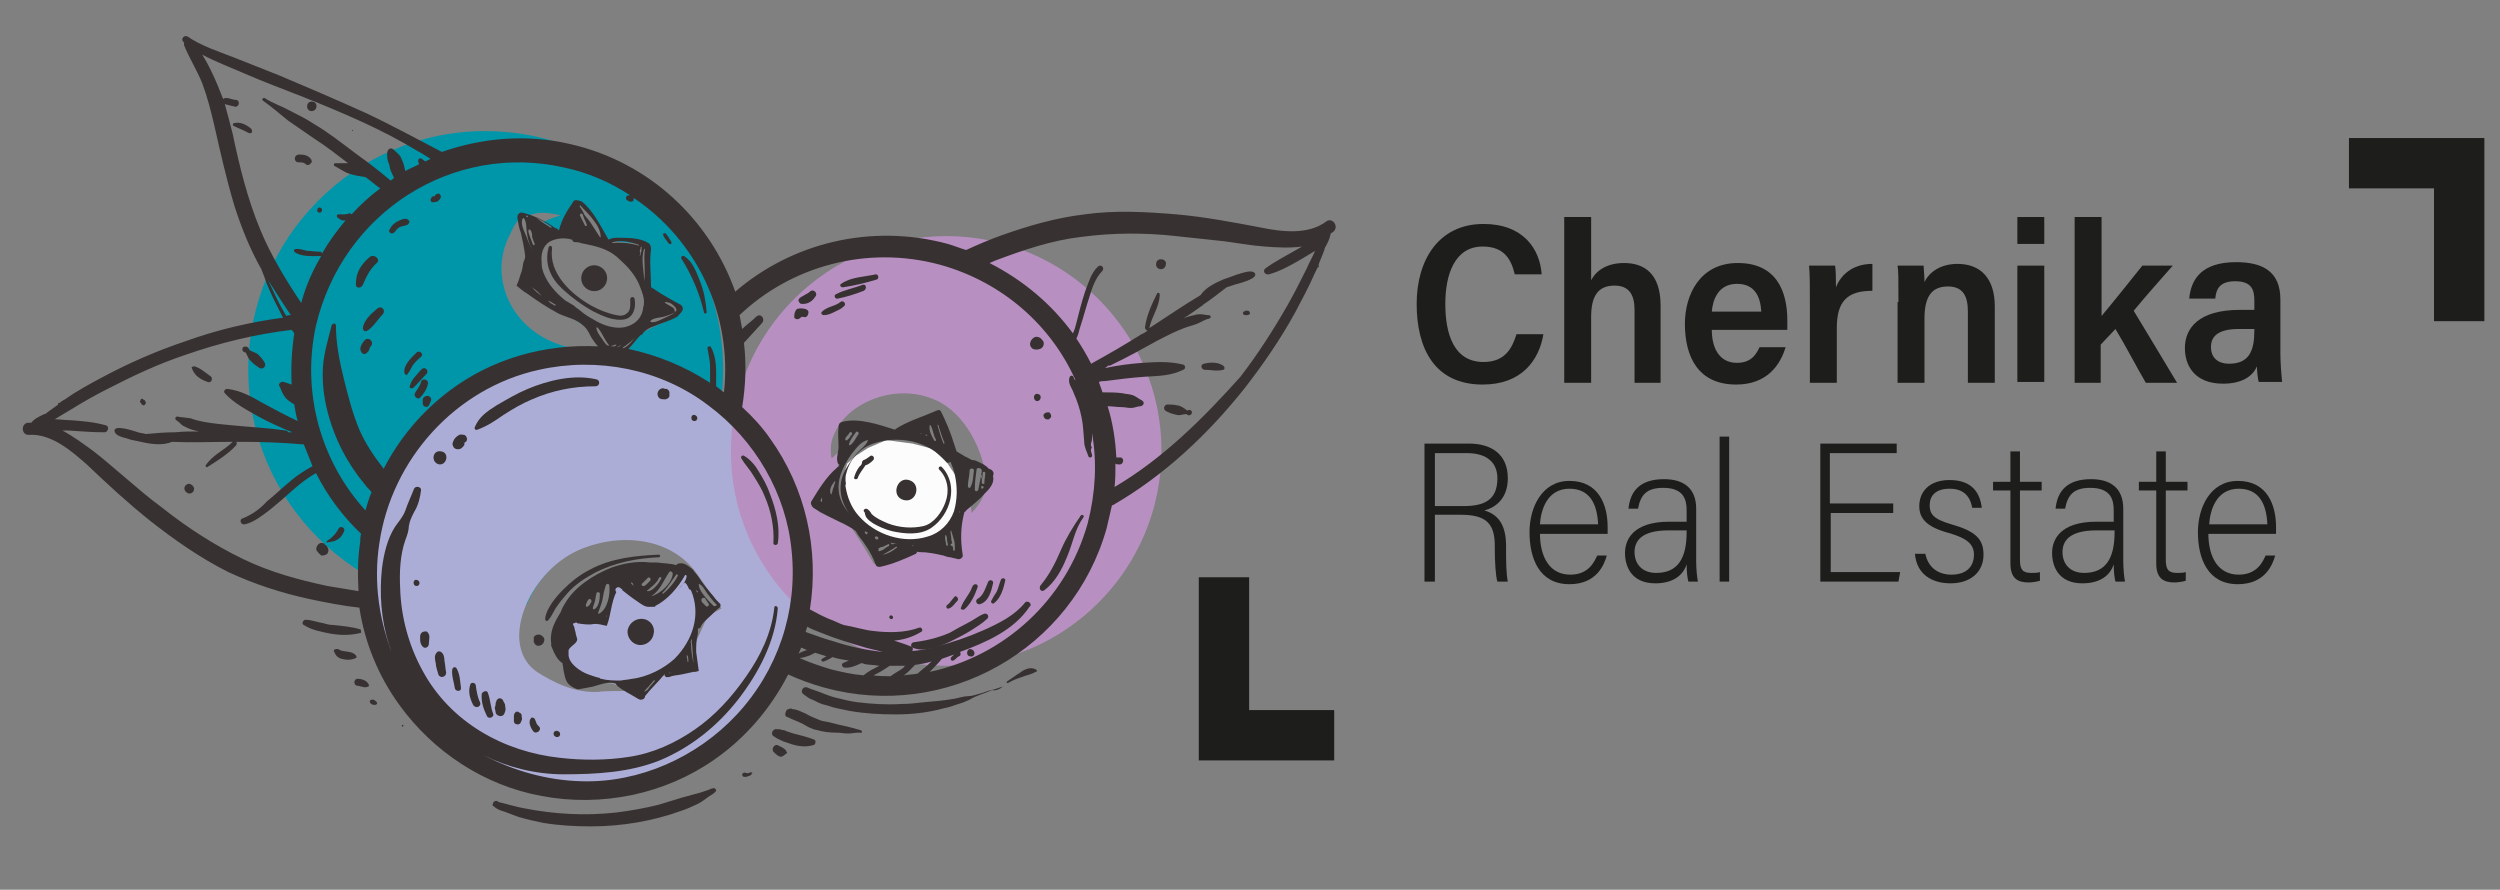 <?xml version="1.0" encoding="UTF-8"?> <!-- Generator: Adobe Illustrator 24.1.2, SVG Export Plug-In . SVG Version: 6.00 Build 0) --> <svg xmlns="http://www.w3.org/2000/svg" xmlns:xlink="http://www.w3.org/1999/xlink" id="Слой_1" x="0px" y="0px" viewBox="0 0 288 102.5" style="enable-background:new 0 0 288 102.5;" xml:space="preserve"><rect x="0" y="0" width="288" height="102.5" fill="#808080" stroke="none"/> <style type="text/css"> .st0{fill:#1D1D1B;} .st1{fill:none;} .st2{fill:#0096AA;} .st3{fill:#ACADD7;} .st4{fill:#FCFCFD;} .st5{fill:#B790C1;} .st6{fill:#383131;} </style> <g> <g> <g> <path class="st0" d="M177.8,38.5c-0.5,3-2.5,5.8-7,5.8c-5.5,0-7.6-4.1-7.6-9.3c0-5,2.5-9.2,7.7-9.2c4.6,0,6.5,2.9,6.7,5.8h-3.1 c-0.4-1.7-1.2-3.2-3.7-3.2c-3.2,0-4.3,3.2-4.3,6.6c0,3.5,1,6.7,4.4,6.7c2.5,0,3.3-1.6,3.8-3.2H177.8z"></path> <path class="st0" d="M183.3,25v7.3c0.6-1.2,1.9-2,3.8-2c2.3,0,4.2,1.2,4.2,4.9v8.9h-3v-8.4c0-1.7-0.6-2.8-2.3-2.8 c-1.9,0-2.7,1.2-2.7,3.6v7.6h-3.1V25H183.3z"></path> <path class="st0" d="M197.2,38c0,2,0.8,3.8,2.9,3.8c1.8,0,2.3-1.2,2.6-1.8h3c-0.6,2-2.1,4.3-5.7,4.3c-4.3,0-5.9-3.1-5.9-7 c0-3.3,1.7-7,6.1-7c4.4,0,5.7,3.2,5.7,6.6c0,0.1,0,0.9,0,1.1H197.2z M202.9,35.9c-0.1-1.8-0.8-3.2-2.8-3.2 c-2.2,0-2.8,1.9-2.9,3.2H202.9z"></path> <path class="st0" d="M208.5,35.2c0-2.2,0-3.7-0.1-4.6h3c0.1,0.6,0.1,1.5,0.1,2.5c0.5-1.3,1.8-2.7,4.2-2.7v3.1 c-2.9,0-4.1,1.2-4.1,4.3v6.3h-3.1V35.2z"></path> <path class="st0" d="M218.7,34.8c0-2.8,0-3.6-0.1-4.2h3c0,0.2,0.1,1.3,0.1,1.9c0.5-1.1,1.8-2.1,3.8-2.1c2.7,0,4.3,1.7,4.3,4.9 v8.8h-3.1v-8.2c0-1.7-0.5-2.9-2.3-2.9c-1.9,0-2.7,1.2-2.7,3.7v7.4h-3.1V34.8z"></path> <path class="st0" d="M232.4,25h3.1v3.1h-3.1V25z M232.4,30.6h3.1v13.4h-3.1V30.6z"></path> <path class="st0" d="M242.1,36.4c1.1-1.3,3.1-3.8,4.7-5.8h3.5c-1.4,1.6-3.1,3.5-4.5,5.2c1.5,2.5,3.4,5.6,5,8.3h-3.6 c-1-1.7-2.4-4.4-3.5-6.2c-0.2,0.2-1.5,1.6-1.7,1.8v4.4H239V25h3.1V36.4z"></path> <path class="st0" d="M262.7,40.7c0,0.9,0.1,2.4,0.2,3.3h-2.7c-0.1-0.4-0.2-1.2-0.2-1.8c-0.5,1.2-1.8,2-3.9,2 c-3.3,0-4.4-2.1-4.4-4.1c0-2.3,1.6-4.4,6.3-4.4c0.6,0,1.1,0,1.7,0v-1.1c0-1.2-0.3-2.2-2.2-2.2c-1.7,0-2.2,0.8-2.3,2h-3 c0.2-2.2,1.4-4.2,5.4-4.2c3.1,0,5.1,1.1,5.1,4.3V40.7z M259.7,37.9c-0.5,0-1.1,0-1.8,0c-2.7,0-3.2,1.1-3.2,2.1 c0,1,0.6,1.9,2.1,1.9c2.3,0,2.9-1.5,2.9-3.8V37.9z"></path> <path class="st0" d="M165.3,59.3V67h-1.2V51.1h5.1c2.7,0,4.5,1.3,4.5,4c0,2.4-1.5,3.4-2.7,3.7c1.7,0.5,2.5,1.8,2.5,4.1v0.2 c0,1.5,0,2.9,0.2,3.9h-1.2c-0.2-0.6-0.3-2.3-0.3-3.8v-0.3c0-2.5-0.9-3.6-3.9-3.6H165.3z M165.3,58.3h3.3c2.4,0,3.9-0.7,3.9-3.2 c0-1.8-1.2-2.9-3.5-2.9h-3.7V58.3z"></path> <path class="st0" d="M177.4,61.4c0,2.9,1.2,4.8,3.5,4.8c2.2,0,2.8-1.6,3.1-2.2h1.1c-0.3,1.1-1.2,3.3-4.3,3.3c-3.5,0-4.6-3-4.6-6 c0-2.8,1.4-5.9,4.6-5.9c3.4,0,4.4,2.8,4.4,5.3c0,0,0,0.8,0,0.8H177.4z M184.1,60.4c-0.1-2.4-1-4.1-3.3-4.1 c-2.6,0-3.3,2.5-3.4,4.1H184.1z"></path> <path class="st0" d="M195.4,64.7c0,0.8,0.1,1.8,0.2,2.3h-1.1c-0.1-0.4-0.2-1-0.2-2c-0.4,1.3-1.6,2.2-3.6,2.2 c-2.8,0-3.5-2-3.5-3.5c0-1.5,0.9-3.6,5.1-3.6c0.9,0,1.5,0,2,0v-1.3c0-1.2-0.3-2.6-2.7-2.6c-1.9,0-2.6,0.8-2.9,2.4h-1.1 c0.2-2,1.3-3.4,4.1-3.4c2.2,0,3.7,1,3.7,3.4V64.7z M194.3,61.1c-0.5,0-1.3,0-2.1,0c-3.2,0-3.9,1.3-3.9,2.5c0,1.3,0.8,2.4,2.5,2.4 c2.5,0,3.5-1.7,3.5-4.7V61.1z"></path> <path class="st0" d="M198.1,67V50.3h1.1V67H198.1z"></path> <path class="st0" d="M218.2,59.1h-7.3v6.8h8l-0.2,1.1h-9V51.1h8.8v1.1h-7.7V58h7.3V59.1z"></path> <path class="st0" d="M221.8,63.8c0.3,1.5,1.4,2.4,3,2.4c1.9,0,2.6-1.1,2.6-2.3c0-1.2-0.8-1.9-2.9-2.5c-2.6-0.7-3.4-1.7-3.4-3.1 c0-1.6,1.1-3,3.5-3c2.6,0,3.5,1.5,3.7,3.2h-1.1c-0.2-1.1-0.8-2.2-2.6-2.2c-1.6,0-2.3,0.8-2.3,1.9c0,1,0.4,1.6,2.5,2.2 c2.8,0.8,3.7,1.7,3.7,3.5c0,2-1.5,3.3-3.8,3.3c-2.1,0-3.9-1-4.1-3.4H221.8z"></path> <path class="st0" d="M229.6,55.5h2V52h1.1v3.5h2.5v1h-2.5v8c0,1.1,0.3,1.5,1.3,1.5c0.3,0,0.8,0,1-0.1v1c-0.3,0.1-0.9,0.2-1.3,0.2 c-1.3,0-2.1-0.5-2.1-2.2v-8.4h-2V55.5z"></path> <path class="st0" d="M244.6,64.7c0,0.8,0.1,1.8,0.2,2.3h-1.1c-0.1-0.4-0.2-1-0.2-2c-0.4,1.3-1.6,2.2-3.6,2.2 c-2.8,0-3.5-2-3.5-3.5c0-1.5,0.9-3.6,5.1-3.6c0.9,0,1.5,0,2,0v-1.3c0-1.2-0.3-2.6-2.7-2.6c-1.9,0-2.6,0.8-2.9,2.4h-1.1 c0.2-2,1.3-3.4,4.1-3.4c2.2,0,3.7,1,3.7,3.4V64.7z M243.6,61.1c-0.5,0-1.3,0-2.1,0c-3.2,0-3.9,1.3-3.9,2.5c0,1.3,0.8,2.4,2.5,2.4 c2.5,0,3.5-1.7,3.5-4.7V61.1z"></path> <path class="st0" d="M246.4,55.5h2V52h1.1v3.5h2.5v1h-2.5v8c0,1.1,0.3,1.5,1.3,1.5c0.3,0,0.8,0,1-0.1v1c-0.3,0.1-0.9,0.2-1.3,0.2 c-1.3,0-2.1-0.5-2.1-2.2v-8.4h-2V55.5z"></path> <path class="st0" d="M254.4,61.4c0,2.9,1.2,4.8,3.5,4.8c2.2,0,2.8-1.6,3.1-2.2h1.1c-0.3,1.1-1.2,3.3-4.3,3.3c-3.5,0-4.6-3-4.6-6 c0-2.8,1.4-5.9,4.6-5.9c3.4,0,4.4,2.8,4.4,5.3c0,0,0,0.8,0,0.8H254.4z M261.2,60.4c-0.1-2.4-1-4.1-3.3-4.1 c-2.6,0-3.3,2.5-3.4,4.1H261.2z"></path> </g> <polygon class="st0" points="143.9,81.8 143.9,66.5 138.1,66.5 138.1,81.8 138.1,87.6 143.9,87.6 153.7,87.6 153.7,81.8 "></polygon> <polygon class="st0" points="280.4,15.9 270.6,15.9 270.6,21.7 280.4,21.7 280.4,37 286.2,37 286.2,21.7 286.2,15.9 "></polygon> </g> <path class="st1" d="M69.2,40.2l0.1,0.2l2.6,0.4l1.5-1.9l0.4-0.6c0.3-0.3,0.8-0.2,1.2-0.6l1.8-0.8l1.5-1.2L78,35.3L75.2,34 l-0.8-0.8l-0.1-2.6l0.2-2.1c0,0-0.9-0.5-1.5-0.5c-0.6,0-3.2-0.3-3.2-0.3l-0.3,0.4c0,0-0.2-0.4-0.2-1c-0.1-0.5-1.1-1.9-1.6-2.5 c-0.5-0.5-1.6-1.3-1.6-1.3s-0.1,0.2-0.9,1.2c-0.7,0.9-1,2.2-1,2.2s-1-0.6-1.8-1.1c0.5-0.3,0.5-0.3,2-0.8c-1.9-0.4-2.6-0.4-3.9,0.1 c-0.2,0-0.4-0.1-0.4-0.1l-0.6,0.1c0,0,0,0.3,0,0.5c-0.5,0.5-0.7,1.1-1,1.7c-2.5,4.9,0.3,11.1,6.5,12.7 C66.5,40.2,67.9,40.3,69.2,40.2z M67,37.3l0.2,0.2c-0.5-0.2-1-0.5-1.5-0.8C66.5,37.1,67,37.3,67,37.3z M60.6,29.9 c0-0.2,0-0.4,0-0.6c0.1,0.2,0.1,0.3,0.1,0.3L60.6,29.9z"></path> <path class="st2" d="M67,37.3c0,0-0.5-0.2-1.2-0.6c0.5,0.3,0.9,0.5,1.5,0.8L67,37.3z"></path> <path class="st2" d="M60.6,29.9l0.1-0.4c0,0,0-0.1-0.1-0.3C60.6,29.5,60.6,29.7,60.6,29.9z"></path> <path class="st1" d="M69.2,40.2l0.1,0.2l2.6,0.4l1.5-1.9l0.4-0.6c0.3-0.3,0.8-0.2,1.2-0.6l1.8-0.8l1.5-1.2L78,35.3L75.2,34 l-0.8-0.8l-0.1-2.6l0.2-2.1c0,0-0.9-0.5-1.5-0.5c-0.6,0-3.2-0.3-3.2-0.3l-0.3,0.4c0,0-0.2-0.4-0.2-1c-0.1-0.5-1.1-1.9-1.6-2.5 c-0.5-0.5-1.6-1.3-1.6-1.3s-0.1,0.2-0.9,1.2c-0.7,0.9-1,2.2-1,2.2s-1-0.6-1.8-1.1c0.5-0.3,0.5-0.3,2-0.8c-1.9-0.4-2.6-0.4-3.9,0.1 c-0.2,0-0.4-0.1-0.4-0.1l-0.6,0.1c0,0,0,0.3,0,0.5c-0.5,0.5-0.7,1.1-1,1.7c-2.5,4.9,0.3,11.1,6.5,12.7 C66.5,40.2,67.9,40.3,69.2,40.2z"></path> <path class="st2" d="M66.6,63.3c2.5-1.1,5.5-1.5,8.2-0.9c5.3-5,8.5-12,8.5-19.9c0-15.1-12.3-27.4-27.4-27.4S28.6,27.5,28.6,42.6 S40.9,70,56,70c1.6,0,3.1-0.1,4.7-0.4C61.8,67,63.9,64.5,66.6,63.3z M58.7,27.1c0.3-0.6,0.5-1.2,1-1.7c0-0.2,0-0.5,0-0.5l0.6-0.1 c0,0,0.2,0,0.4,0.1c1.3-0.5,2-0.5,3.9-0.1c-1.5,0.5-1.5,0.5-2,0.8c0.8,0.5,1.8,1.1,1.8,1.1s0.3-1.3,1-2.2c0.7-0.9,0.9-1.2,0.9-1.2 s1,0.7,1.6,1.3c0.5,0.5,1.6,1.9,1.6,2.5c0.1,0.5,0.2,1,0.2,1l0.3-0.4c0,0,2.6,0.3,3.2,0.3c0.6,0,1.5,0.5,1.5,0.5l-0.2,2.1l0.1,2.6 l0.8,0.8l2.8,1.3l0.2,0.5L76.7,37L75,37.8c-0.4,0.3-0.8,0.3-1.2,0.6l-0.4,0.6l-1.5,1.9l-2.6-0.4l-0.1-0.2c-1.3,0.1-2.7-0.1-4.1-0.4 C58.9,38.2,56.2,32,58.7,27.1z"></path> <polygon class="st3" points="69.2,78.6 69.8,78.7 68.2,78.4 "></polygon> <polygon class="st3" points="69.2,78.6 69.8,78.7 68.2,78.4 "></polygon> <g> <path class="st3" d="M64.8,70.9l1.4-1.9C65.6,69.6,65.1,70.3,64.8,70.9z"></path> <path class="st3" d="M69,66.8c-1,0.6-1.8,1.2-2.5,1.9L69,66.8z"></path> <path class="st3" d="M64,73.3l0.4-1.7C64.2,72.2,64,72.7,64,73.3z"></path> <path class="st3" d="M69,66.8l3-1.1C71,65.9,69.9,66.3,69,66.8z"></path> <path class="st3" d="M67.5,41.3c-13.7,0-24.8,11.1-24.8,24.8c0,13.7,11.1,24.8,24.8,24.8s24.8-11.1,24.8-24.8 C92.3,52.4,81.2,41.3,67.5,41.3z M81.5,71l-1.3,2.9l-0.4,3.4l-1,0.2l-2.7,0.4l-2.3,2.7l-1.7-1.5l-0.8-0.3l-2.1-0.2l-1-0.3l1.8,0.4 c1.2,0.1,2.3,0.6,2.2,0.9c0,0-3.1,0-3.1,0.1c-3.1,0.2-5.6-1.3-7.1-2.2c-4.7-3-1.2-11.5,4.6-14.1c4.7-2.1,10.9-1.6,13.9,3l2.6,3.7 L81.5,71z"></path> <path class="st3" d="M78,67.5c-0.4,0.4-1.9,1.8-1.9,1.8l-1.5,0.5l-1.9-1.3l-1.7-1.6l-0.4,1.3L70,71l-0.6,0.9c0,0-2.7-0.2-3.9-0.9 l0.2,0.9l0.5,2.1l-0.8,0.6L64,74.3c0,0.1,0,0.1,0,0.2h1l0.7,2.7l2.1,1.1l3.4,0.4l2.3-0.5l3-0.9l1.6-1.5l2.1-3.5l0.1-2.9l-0.7-2.3 L79,66c0,0-0.1,0-0.1,0C78.8,66.3,78.3,67.2,78,67.5z"></path> </g> <path class="st1" d="M106.3,50.6c-1.1-0.5-2.2-0.7-3.3-0.8l-0.1,0.1l-0.4-0.1c-2.1,0-4.2,0.8-5.9,2.2v1.1l-0.2,1.2l-3,3.5l1,1.1 l3.7,1.8l1.3,2l1.3,2.2l3.1-1l1.6-0.9l4,0.8l1.2,0.1v-3.7l0.2-1.5l1-0.7C111.4,54.9,109.5,52,106.3,50.6z M110.3,55.1V57l-0.2,1.9 l-1.1,1.9l-2.2,1.5l-3.2,0.2l-3.8-1.6L97.8,59l-0.7-2.2v-1.7l0.5-1.6l0.9-0.9l1.4-1l2.1-0.9l3,0.4l2.2,0.7l1.8,1.5L110.3,55.1z"></path> <path class="st1" d="M113.4,56.7l0.5-0.5l0.4-1.3l-0.8-0.5C113.6,55.1,113.6,55.9,113.4,56.7z"></path> <polygon class="st4" points="105.1,51.1 102.1,50.7 100,51.6 98.6,52.5 97.6,53.4 97.1,55.1 97.1,56.8 97.8,59 99.8,60.9 103.6,62.6 106.8,62.3 109,60.8 110.1,58.9 110.3,57 110.3,55.1 109.1,53.3 107.4,51.7 "></polygon> <path class="st5" d="M102.5,49.8l0.4,0.1l0.1-0.1C102.9,49.8,102.7,49.8,102.5,49.8z"></path> <path class="st5" d="M109,27.2c-13.7,0-24.8,11.1-24.8,24.8S95.3,76.7,109,76.7c13.7,0,24.8-11.1,24.8-24.8S122.6,27.2,109,27.2z M113.9,56.2l-0.5,0.5c-0.1,0.2-0.1,0.4-0.2,0.6c-0.3,0.7-0.8,1.3-1.3,1.8c0-0.3,0-0.6-0.1-0.9l-1,0.7l-0.2,1.5V64l-1.2-0.1l-4-0.8 l-1.6,0.9l-3.1,1l-1.3-2.2l-1.3-2l-3.7-1.8l-1-1.1l3-3.5l0.2-1.2v-1.1c-0.3,0.2-0.5,0.5-0.8,0.7c-0.2-1-0.1-2.1,0.4-3 c1.5-3.4,7-5.8,11.6-3.7c3.4,1.5,5.3,5.7,5.7,8.4l0.8,0.5L113.9,56.2z"></path> <g> <g> <path class="st6" d="M3.3,50.1c2.6-0.2,5,1.9,6.8,3.5c2.3,2.2,4.7,4.4,7.2,6.4c2.8,2.2,5.8,4.3,9,5.9c3,1.4,6.1,2.4,9.3,3.1 c1.9,0.4,3.9,0.8,5.8,1c0.6,4,2.2,7.9,4.6,11.2c3.9,5.4,9.8,9.3,16.4,10.5c6.9,1.3,14.2-0.2,19.9-4.2c3.6-2.5,6.5-5.9,8.5-9.8 c1.3,0.6,2.7,1.1,4.1,1.5c14.1,3.9,28.7-4.4,32.6-18.4c0.2-0.9,0.4-1.7,0.6-2.6c0,0,0,0,0.1,0c5.9-3.4,11-8.2,15.2-13.5 c2.1-2.7,4.1-5.6,5.8-8.7c0.8-1.5,1.6-3,2.3-4.6c0.1-0.2,0.2-0.4,0.3-0.6c0.1,0,0.2-0.1,0.1-0.2c0,0,0,0,0-0.1 c0.2-0.6,0.5-1.2,0.7-1.8c0,0,0,0,0-0.1c0.3-0.5,0.6-1.1,0.7-1.7c0.1-0.1,0.2-0.1,0.3-0.2c0.7-0.6-0.1-1.7-0.8-1.2 c-2.1,1.6-5.2,1.2-7.6,0.7c-3.2-0.6-6.3-1.2-9.6-1.5c-3.6-0.3-7.2-0.5-10.7,0c-3.3,0.4-6.4,1.3-9.5,2.4c-1.4,0.5-2.8,1.1-4.1,1.7 c-0.7-0.2-1.4-0.5-2.1-0.7c-8.9-2.4-18-0.1-24.5,5.5c-2.9-8.2-9.8-14.9-19-17c-5.1-1.2-10.2-0.7-14.8,0.9 C48,16,45.1,14.4,42.1,13c-3.3-1.5-6.6-2.9-9.9-4.3c-1.8-0.7-3.5-1.4-5.3-2.1c-1.8-0.7-3.7-1.3-5.3-2.4c-0.4-0.2-0.8,0.3-0.5,0.6 c0,0,0.1,0.1,0.1,0.1c0,0.1,0,0.2,0,0.3c0.6,1.5,1.5,2.9,2.1,4.4c0.6,1.6,1,3.2,1.4,4.9c0.7,3.1,1.4,6.2,2.3,9.2 c0.8,2.5,1.8,5,3.1,7.3c0.2,0.5,0.4,1,0.6,1.6c0.5,1.3,1.2,2.6,1.8,3.8c0,0.1,0.1,0.1,0.1,0.2c-3.8,0.5-7.6,1.4-11.2,2.7 c-3.3,1.1-6.5,2.5-9.5,4.1c-1.5,0.8-3,1.6-4.4,2.6c-0.2,0.1-0.4,0.2-0.6,0.4c-0.1,0-0.2,0-0.2,0.1c0,0,0,0,0,0.1 c-0.5,0.4-1,0.7-1.5,1.1c0,0,0,0-0.1,0c-0.6,0.3-1.1,0.5-1.5,1c-0.1,0-0.2,0-0.3,0C2.4,48.7,2.4,50.1,3.3,50.1z M30.9,32.3 C31,32.3,31,32.4,30.9,32.3c0.9,1.4,1.7,2.7,2.6,4c-0.2,0-0.4,0-0.5,0.1c-0.1-0.1-0.1-0.2-0.2-0.3C32.1,34.9,31.5,33.6,30.9,32.3 z M49.6,18.3c-0.2,0.1-0.4,0.2-0.6,0.3c-0.1-0.1-0.3-0.2-0.4-0.3c-0.3-0.2-0.5,0.1-0.4,0.4c0,0.1,0.1,0.2,0.1,0.2 c-0.5,0.3-1.1,0.5-1.6,0.8c-0.1-0.4-0.2-0.9-0.4-1.3c-0.2-0.6-0.6-0.8-1-1.2c-0.4-0.3-0.7,0.1-0.7,0.5c0,0.3,0,0.6,0.1,0.9 c0.1,0.2,0.2,0.5,0.2,0.7c0.1,0.4,0.3,0.8,0.5,1.2c-0.1,0.1-0.3,0.2-0.4,0.3c-1.3-1.1-2.6-2.1-4-3.1c-1.6-1.2-3.1-2.4-4.8-3.4 c-0.9-0.6-1.9-1.1-2.9-1.6c-0.9-0.5-1.9-0.8-2.8-1.4c-0.2-0.1-0.4,0.2-0.2,0.3c1,0.7,1.9,1.5,2.9,2.3c1,0.7,1.9,1.3,2.9,2 c1.4,0.9,2.7,1.9,4,2.9c-0.5,0-1,0-1.5,0c-0.1,0-0.2,0.2-0.1,0.3c0.6,0.3,1.1,0.7,1.7,0.9c0.6,0.2,1.2,0.3,1.9,0.4 c0.6,0.4,1.1,0.9,1.7,1.3c-1.2,0.9-2.3,1.9-3.3,3c-0.1-0.1-0.2-0.2-0.3-0.1c-0.3,0.1-0.6,0.1-0.9,0.1c-0.2,0-0.5-0.1-0.5,0.2 c0,0.1,0.2,0.3,0.3,0.3c0.1,0.1,0.3,0.2,0.4,0.2c0.1,0,0.2,0,0.3,0c-1,1.2-1.9,2.4-2.7,3.8c0-0.1-0.1-0.2-0.2-0.2 c-0.5,0-1-0.1-1.5-0.1c-0.5-0.1-0.9-0.3-1.4-0.2c-0.1,0-0.2,0.2-0.1,0.3c0.7,0.6,2.1,0.5,3,0.5c0,0,0,0,0.1,0 c-1,1.7-1.8,3.5-2.3,5.4c-1.8-2.7-3.5-5.5-4.7-8.4c-1.5-3.6-2.4-7.3-3.2-11.1c-0.3-1.2-0.6-2.3-0.9-3.4c0.1,0,0.3,0.1,0.4,0.1 c0.3,0.1,0.5,0.1,0.8,0.2c0.5,0,0.6-0.8,0-0.8c-0.4,0-1-0.4-1.4-0.1c-0.2-0.5-0.4-1-0.6-1.5c-0.5-1.2-1.1-2.5-1.8-3.6 c1.5,0.8,3.1,1.4,4.7,2.1c2.3,1,4.7,1.9,7,2.8c4.5,1.8,9,3.7,13.1,6.2C48.5,17.6,49.1,18,49.6,18.3z M83.4,45.2 c-0.3-0.2-0.6-0.5-0.9-0.7c0-0.1,0-0.3,0-0.4c0-1.3,0.1-2.9-0.6-4.1c-0.1-0.2-0.4-0.1-0.4,0.1c0.1,0.7,0.3,1.4,0.3,2.1 c0,0.6,0,1.3,0,1.9c-2.9-1.9-6.1-3.2-9.4-3.9c0.5-0.5,0.9-1.1,1.4-1.6c0.1,0,0.1,0,0.2-0.1c0.2-0.4,0.9-0.8,1.3-0.9 c0.9-0.4,1.8-0.6,2.7-1.1c0.2-0.2,0.4-0.4,0.6-0.7c0.1-0.2,0.1-0.5-0.2-0.7c-0.8-0.4-1.6-0.9-2.3-1.3c-0.3-0.2-0.6-0.4-0.9-0.6 c-0.1,0-0.1-0.1-0.2-0.1c0-1.5-0.2-2.9,0-4.4c0-0.3-0.1-0.6-0.3-0.7c-0.8-0.5-1.9-0.6-2.8-0.6c-0.6,0-1.2-0.1-1.8,0.2 c-0.9-1.5-1.7-3.3-3.1-4.4C66.4,23,66.1,23,66,23.3c-0.7,1-1.3,2-1.6,3.2c0,0,0,0-0.1,0c0-0.1-0.1-0.2-0.3-0.2 c-1.1-0.8-2.5-1.5-3.8-1.8c-0.3-0.1-0.6,0.2-0.6,0.5c0,0,0,0.1,0,0.1c0.1,0.6,0.2,1.2,0.4,1.7c0.2,0.9,0.4,1.8,0.5,2.7 c0,0.3-0.1,0.5-0.2,0.7c-0.1,0.4-0.1,0.9-0.3,1.3c-0.1,0.4-0.3,1-0.5,1.4c0.4,0.3,0.8,0.7,1.2,0.9c1.1,0.8,2.3,1.6,3.6,2.3 c1,0.5,2.1,0.6,3,1.5c0.1,0.1,0.3,0.3,0.4,0.5c0.2,0.3,0.3,0.6,0.5,0.9c0.2,0.3,0.4,0.6,0.7,0.9c-6.1-0.3-12.2,1.4-17.1,5.1 c-3.2,2.4-5.8,5.5-7.6,9c-1.1-1.4-2.1-2.9-2.8-4.5c-0.8-1.9-1.3-3.9-1.8-5.9c-0.5-2-0.9-4.1-0.9-6.1c0-0.3-0.4-0.3-0.5,0 c-0.4,1.6-0.9,3.2-1,4.8c-0.1,1.7,0.1,3.4,0.5,5c0.8,3.2,2.3,6.1,4.4,8.6c0.2,0.3,0.5,0.5,0.7,0.8c-0.3,0.7-0.5,1.4-0.7,2.1 c-5.1-5.6-7.4-13.5-5.7-21.3C39.5,24.4,52.2,16.4,65,19.3c2.8,0.6,5.3,1.7,7.6,3.2c-0.1,0-0.1,0-0.2,0c-0.3,0-0.4,0.5-0.1,0.6 c0.1,0,0.1,0.1,0.2,0.1c0.2,0.1,0.5,0,0.5-0.2c0-0.1,0-0.1,0-0.2C80.2,27.6,84.4,36.2,83.4,45.2z M71.9,40.1c-0.1,0-0.2,0-0.2,0 c0.1-0.1,0.2-0.2,0.4-0.3c0.4-0.3,0.8-0.6,1.1-1c0,0,0,0,0,0c-0.3,0.4-0.6,0.8-1,1.1C72,40,72,40,71.9,40.1z M74.1,35.4 c-0.1,1.1-0.8,2-2.2,2.3c-1.1,0.2-2.3-0.2-3.2-0.7c-0.5-0.3-1.1-0.6-1.6-1c-0.3-0.3-0.7-0.5-1-0.8c-0.3-0.2-0.7-0.4-1-0.6 c-1.1-0.9-2-1.9-2.5-3.2c-0.1-0.3-0.2-0.6-0.2-1c0-0.1,0-0.1,0-0.2c-0.1-0.9,0.1-1.9,1-2.4c0.6-0.3,1.3-0.4,2-0.3 c0.2,0,0.3,0.1,0.5,0.1c0,0.1,0.1,0.1,0.1,0.2c0.1,0.1,0.2,0.1,0.3,0.1c0.2,0,0.4,0,0.6,0.1c0.5,0.1,0.9,0.2,1.4,0.3 c1.2,0.3,2.2,0.7,3.1,1.6c0.9,0.8,1.7,1.7,2.2,2.8C73.9,33.5,74.4,34.5,74.1,35.4z M74.2,32.4c0-1.2-0.4-2.6,0-3.7 c0-0.1,0.1,0,0.1,0C74.1,30,74.4,31.2,74.2,32.4C74.2,32.5,74.2,32.5,74.2,32.4z M73.5,30.9C73.5,30.9,73.5,30.9,73.5,30.9 C73.5,30.9,73.5,30.9,73.5,30.9z M73.5,30.3C73.5,30.3,73.5,30.2,73.5,30.3C73.5,30.2,73.6,30.2,73.5,30.3 C73.6,30.3,73.6,30.3,73.5,30.3C73.6,30.3,73.5,30.3,73.5,30.3z M73.6,29.7C73.6,29.7,73.6,29.7,73.6,29.7 C73.6,29.7,73.6,29.7,73.6,29.7z M73.9,28.7c0,0.1,0,0.2,0,0.2c0,0.1-0.1,0.2-0.1,0.3c0,0.1,0,0.2-0.1,0.3c0,0,0,0,0,0 c0-0.2,0.1-0.4,0-0.5c0-0.2,0.1-0.3,0.1-0.5c0-0.1,0.2-0.1,0.2,0c0,0,0,0,0,0.1c0-0.1,0-0.2,0.1-0.2c0,0,0,0,0,0 C73.9,28.4,73.9,28.5,73.9,28.7C73.9,28.7,73.9,28.7,73.9,28.7z M70.6,28c-0.1,0-0.1-0.1,0-0.1c1-0.3,2.1,0,3,0.3 c0,0,0,0.1,0,0.1C72.6,28,71.6,27.9,70.6,28z M73.2,29C73.2,29,73.2,29,73.2,29C73.2,29,73.2,29,73.2,29C73.2,29,73.2,29,73.2,29 z M66.8,23.8c-0.1-0.1,0.1-0.2,0.1-0.1c0.5,0.6,1,1,1.5,1.7c0.4,0.5,0.8,1.2,0.8,1.9c0,0,0,0.1-0.1,0c-0.4-0.6-0.7-1.1-1.1-1.7 c-0.2-0.3-0.5-0.6-0.7-0.9C67.2,24.4,67,24.1,66.8,23.8z M67,24.6c0.2,0.1,0.2,0.4,0.3,0.6c0.1,0.2,0.2,0.4,0.3,0.7 c0.1,0.1-0.2,0.2-0.2,0.1c-0.1-0.2-0.2-0.4-0.3-0.6c-0.1-0.2-0.2-0.4-0.3-0.6C66.8,24.6,67,24.6,67,24.6z M60.7,26.8 c0.1,0.9,0.4,1.8,1,2.4c0,0,0,0,0,0c-0.5-0.5-0.8-1.2-1-1.8c-0.2-0.6-0.8-1.5-0.5-2.2c0-0.1,0.2-0.1,0.2,0 C60.7,25.7,60.6,26.4,60.7,26.8z M60.7,25c-0.1,0-0.1-0.2,0-0.2C60.9,24.9,60.8,25.1,60.7,25z M60.4,33.1 C60.4,33.1,60.4,33.1,60.4,33.1C60.4,33.1,60.4,33.1,60.4,33.1C60.4,33.1,60.4,33.1,60.4,33.1C60.4,33.1,60.4,33.1,60.4,33.1z M61.3,33.1c0.4,0.3,0.8,0.6,1.1,1c0,0,0,0.1,0,0C62,33.8,61.6,33.5,61.3,33.1C61.2,33.2,61.2,33.1,61.3,33.1z M60.9,26.5 c0-0.1,0.1-0.1,0.2,0c0.2,0.2,0.2,0.6,0.2,0.8c0.1,0.3,0.2,0.6,0.3,0.8c0,0.1-0.1,0.2-0.2,0.1c-0.1-0.3-0.2-0.5-0.3-0.8 C61,27.1,60.8,26.7,60.9,26.5z M61.8,25.1c0.6,0.3,1.2,0.6,1.7,1c0.1,0.1,0,0.2-0.1,0.1C62.9,25.9,62.3,25.5,61.8,25.1 C61.7,25.1,61.7,25.1,61.8,25.1z M63.1,34.6c0.1,0.1,0.3,0.1,0.4,0.2c0.2,0.1,0.3,0.2,0.5,0.3c0.1,0,0,0.1-0.1,0.1 c-0.2-0.1-0.3-0.2-0.5-0.3C63.3,34.8,63.2,34.7,63.1,34.6C63,34.6,63,34.6,63.1,34.6z M69.6,39.4c-0.3-0.5-0.8-1-0.9-1.6 c0-0.1,0.1-0.1,0.1-0.1c0.4,0.4,0.6,0.9,0.9,1.4c0.2,0.3,0.3,0.5,0.5,0.7c-0.1,0-0.1,0-0.2,0C69.8,39.7,69.7,39.5,69.6,39.4z M70.8,39.9c-0.1,0-0.3,0-0.4,0c0.1-0.1,0.1-0.1,0.2-0.1c0.1,0,0.2-0.1,0.3-0.1c0.1,0,0.1,0,0.1,0.1 C70.9,39.8,70.8,39.9,70.8,39.9z M71.1,40c0.2-0.1,0.3-0.2,0.5-0.3c0,0,0.1,0,0,0c-0.1,0.1-0.2,0.2-0.4,0.3 C71.2,40,71.2,40,71.1,40z M77.3,35.3c-0.2-0.1-0.5-0.3-0.7-0.4c0,0,0-0.1,0-0.1c0.4,0,0.7,0.1,1,0.4c0.2,0.2,0.5,0.5,0.2,0.7 c0,0-0.1,0-0.1,0C77.8,35.6,77.5,35.4,77.3,35.3z M77.3,35.7C77.3,35.7,77.3,35.7,77.3,35.7C77.3,35.7,77.3,35.7,77.3,35.7 C77.3,35.7,77.3,35.7,77.3,35.7z M77.8,36c-0.5,0.3-1,0.5-1.4,0.7c-0.4,0.2-1,0.5-1.4,0.4c-0.1,0-0.1-0.1,0-0.2 c0.4-0.3,1-0.3,1.4-0.4C76.8,36.4,77.3,36.2,77.8,36C77.8,36,77.8,36,77.8,36z M128.4,56.1c0.1-0.9,0.1-1.8,0.1-2.7 c0.1,0.1,0.2,0.1,0.4,0.1c0.5,0.1,0.7-0.7,0.2-0.8c-0.2,0-0.4,0-0.5,0c-0.1-2-0.4-4-1-5.9c0.5,0,1.1,0.1,1.6,0.1 c0.4,0,0.7,0.1,1.1,0.1c0.4,0,0.7-0.2,1.1-0.2c0.4-0.1,0.5-0.5,0.1-0.7c-0.4-0.2-0.7-0.5-1.1-0.6c-0.3-0.1-0.7-0.1-1.1-0.2 c-0.7-0.1-1.4-0.1-2.1-0.1c-0.1,0-0.1,0-0.2,0c-0.1-0.4-0.3-0.8-0.4-1.2c0.2-0.1,0.5-0.1,0.7-0.1c1.5-0.2,3.1-0.4,4.6-0.5 c1.6-0.1,3-0.1,4.4-0.8c0.3-0.1,0.3-0.5,0-0.6c-1.6-0.4-3.1-0.3-4.7-0.2c-1.4,0.1-2.9,0.3-4.3,0.6c0.1-0.1,0.3-0.2,0.4-0.3 c0.1,0,0.2,0.1,0.2,0c1.9-0.9,3.7-1.9,5.5-2.9c1-0.5,1.9-1,3-1.4c0.5-0.2,1-0.3,1.5-0.5c0.5-0.2,0.9-0.5,1.4-0.6 c0.3-0.1,0.2-0.4-0.1-0.4c-0.3,0-0.6-0.1-0.9-0.1c-0.2,0-0.5,0-0.7,0.1c-0.5,0.1-0.9,0.2-1.3,0.4c0.8-0.5,1.5-1,2.2-1.5 c0,0,0.1,0,0.1-0.1c0.9-0.6,1.8-1.3,2.7-2c0.3-0.1,0.6-0.2,0.9-0.3c0.3-0.1,3-0.7,2.3-1.4c-0.4-0.3-1.2,0-1.6,0.1 c-0.2,0.1-0.4,0.1-0.6,0.2c0,0,0,0,0,0c-0.5,0.2-0.9,0.3-1.4,0.5c-0.9,0.4-2,0.9-2.6,1.8c-2,1.2-3.9,2.5-5.9,3.8c0,0,0,0,0,0 c0.3-1.4,1.2-2.5,1.2-3.9c0-0.2-0.3-0.2-0.3-0.1c-0.6,1.2-1.2,2.5-1.4,3.9c0,0.2,0.1,0.3,0.3,0.4c-0.2,0.1-0.4,0.3-0.7,0.4 c-1.9,1.2-3.8,2.3-5.8,3.4c-0.5-1-1.1-2-1.7-2.9c0.2-0.4,0.3-0.8,0.4-1.2c0.4-1.2,0.7-2.4,1.1-3.6c0.3-1,0.7-2.2,1.5-3 c0.3-0.4-0.2-0.8-0.5-0.5c-0.8,0.7-1.1,1.9-1.5,2.9c-0.4,1.2-0.7,2.4-1,3.6c-0.1,0.4-0.2,0.8-0.4,1.2c-2.5-3.4-5.7-6.1-9.6-8.1 c0.2-0.1,0.5-0.2,0.7-0.3c3.2-1.2,6.4-2.3,9.8-2.7c3.7-0.5,7.4-0.5,11-0.1c1.9,0.2,3.7,0.4,5.6,0.6c1.5,0.2,3.1,0.5,4.6,0.6 c1.3,0.1,2.8,0.2,4.3,0c-0.2,0.1-0.5,0.3-0.7,0.4c-1.2,0.7-2.4,1.3-3.5,2.1c-0.4,0.3-0.1,0.8,0.4,0.7c1.4-0.4,2.6-1.1,3.8-1.8 c0.5-0.3,1-0.6,1.5-0.9c-0.3,0.7-0.7,1.4-1,2.1c-0.7,1.4-1.4,2.8-2.2,4.2c-1.6,2.8-3.4,5.6-5.4,8.2 C138.6,48.2,134,52.8,128.4,56.1z M118.1,69.4c-1.2,1.5-3,2.4-4.8,3.2c-1.8,0.8-3.6,1.4-5.5,1.9c-0.9,0.3-1.8,0.4-2.7,0.5 c0.1-0.2,0.1-0.4-0.1-0.5c-0.7-0.3-1.4-0.5-2-0.7c1.1-0.1,2.1-0.4,3.1-1c0.3-0.1,0.1-0.6-0.2-0.5c-1.6,0.6-3.5,0.6-5.2,0.4 c-1.1-0.1-2.3-0.5-3.5-0.7c-0.6-0.2-1.1-0.5-1.7-0.7c-0.7-0.3-1.5-0.7-2.2-1.1c1.1-6.9-0.5-14-4.6-19.7c-0.9-1.3-2-2.5-3.2-3.6 c0.4-2.5,0.5-5,0.2-7.4c0.7-0.8,1.4-1.5,2.1-2.3c0.4-0.5-0.2-1.2-0.7-0.7c-0.5,0.5-1.1,0.9-1.6,1.4c-0.1-0.5-0.2-1.1-0.3-1.6 c5.9-5.6,14.6-8.1,23.1-5.8c7.2,2,12.8,7,15.6,13.3c-0.1-0.1-0.2-0.1-0.2-0.3c-0.1-0.3-0.4-0.3-0.5,0c-0.2,0.7,0.3,1.2,0.5,1.8 c0.4,0.9,0.7,1.8,0.9,2.8c0.2,0.9,0.2,1.8,0.3,2.8c0,0.6,0.3,1.1,0.5,1.7c0.1,0.2,0.5,0.1,0.4-0.2c0-0.1-0.2-0.5-0.1-0.7 c0.1-0.1,0.1-0.2,0-0.3c-0.1-0.3,0.1-0.5,0.1-0.8c0-0.2,0-0.5,0-0.7c0.6,3.4,0.4,6.9-0.5,10.4c-2.5,8.9-9.7,15.3-18.2,17.1 c0.5-0.5,1-1,1.4-1.5c0.5-0.2,0.9-0.3,1.4-0.5c-0.1,0.1-0.2,0.2-0.3,0.3c-0.2,0.2,0,0.5,0.2,0.4c0.3-0.1,0.4-0.4,0.7-0.5 c0.2-0.1,0.2-0.3,0.1-0.5c3-1.1,6.2-2.5,8-5.2C119,69.6,118.4,69.1,118.1,69.4z M93,72.2c0.5,0.3,1.1,0.5,1.6,0.7 c1.7,0.7,3.4,1.2,5.1,1.7c0.7,0.2,1.3,0.3,2,0.5c-1.9-0.2-3.8-0.6-5.6-1.2c-1.1-0.3-2.2-0.7-3.3-1.1C92.9,72.6,92.9,72.4,93,72.2 z M104.1,77.8c0.5-0.3,0.9-0.8,1.3-1.2c0.7-0.1,1.3-0.2,1.9-0.4c-0.3,0.3-0.6,0.6-0.9,0.8c-0.2,0.2-0.5,0.4-0.7,0.6 C105.2,77.7,104.7,77.7,104.1,77.8z M100.6,77.8c0.7-0.3,1.3-0.7,1.9-1.1c0.6,0,1.2,0,1.8,0c-0.1,0.1-0.2,0.1-0.2,0.2 c-0.5,0.4-1,0.6-1.5,1C102,77.9,101.3,77.9,100.6,77.8z M92.1,75.8c0.4,0,0.9-0.2,1.2-0.3c0.2-0.1,0.4-0.2,0.6-0.3 c0.4,0.1,0.9,0.3,1.3,0.4c-0.2,0.1-0.3,0.2-0.5,0.3c-0.2,0.1,0,0.4,0.2,0.3c0.3-0.1,0.7-0.3,1-0.5c0.6,0.2,1.3,0.3,1.9,0.4 c-0.3,0.1-0.5,0.2-0.7,0.3c-0.2,0.1-0.1,0.4,0.1,0.5c0.7,0.1,1.4-0.2,2-0.5c0.1,0,0.2,0,0.4,0.1c0.5,0.1,1.1,0.1,1.7,0.2 c0,0,0,0,0,0c-0.6,0.3-1.2,0.6-1.7,1c0,0-0.1,0.1-0.1,0.1c-1.3-0.1-2.6-0.4-3.8-0.7C94.4,76.7,93.2,76.3,92.1,75.8z M92,75.3 c0.1-0.2,0.2-0.5,0.3-0.7c0.2,0.1,0.5,0.2,0.7,0.3c0,0,0,0-0.1,0C92.6,75,92.3,75.1,92,75.3z M91.9,75.6 C91.9,75.6,91.9,75.6,91.9,75.6C91.9,75.6,91.9,75.6,91.9,75.6C91.9,75.7,91.9,75.6,91.9,75.6z M43.7,62.6 c1.4-9.7,8.8-17.9,18.4-20c6.7-1.5,14-0.1,19.5,4.1c5.4,4,9,10.2,9.6,16.8c0.7,6.9-1.6,13.8-6.4,18.9C80.3,87.2,73.7,90.2,67,90 c-4-0.1-7.8-1.2-11.3-3c2.8,1.4,6,2.2,9.2,2.2c3.7,0,7.6-0.2,11.1-1.6c3.6-1.5,6.7-4,9.1-7.1c2.3-3,4.2-6.6,4.5-10.4 c0-0.3-0.4-0.4-0.4-0.1c-0.3,2.9-1.6,5.6-3.3,8c-1.6,2.3-3.5,4.4-5.8,6c-2.3,1.6-4.9,2.8-7.7,3.2c-2.6,0.4-5.3,0.4-7.9,0.1 c-6.5-0.7-12.6-4.1-15.8-10c-1.6-2.9-2.5-6.2-2.6-9.5c-0.1-1.9,0-3.9,0.6-5.6c0.2-0.5,0.4-1.1,0.4-1.6c0.1-0.6,0.3-1,0.6-1.6 c0.5-0.8,0.7-1.7,0.8-2.5c0.1-0.4-0.6-0.6-0.8-0.2c-0.3,0.8-0.7,1.6-1,2.5c-0.3,0.8-0.8,1.3-1.2,1.9c-0.9,1.4-1.3,3.2-1.5,4.8 c-0.3,2.9-0.1,5.9,0.8,8.7c0.2,0.5,0.3,1,0.5,1.4C43.7,71.6,43,67.1,43.7,62.6z M12.2,49c-1.4-0.4-2.8-0.5-4.2-0.6 c-0.6,0-1.1-0.1-1.7-0.1c0.7-0.4,1.3-0.8,2-1.2c1.3-0.8,2.7-1.6,4.1-2.3c2.9-1.5,5.9-2.9,8.9-3.9c4-1.4,8.1-2.4,12.3-2.9 c0.1,0.1,0.2,0.3,0.3,0.4c-0.3,2-0.4,3.9-0.3,5.9c-0.3-0.1-0.6-0.2-0.9-0.3c-0.3-0.1-0.7,0.2-0.5,0.5c0.2,0.4,0.3,0.8,0.6,1.2 c0.2,0.3,0.5,0.5,0.8,0.7c0.1,0.1,0.2,0.1,0.3,0.2c0.1,0.6,0.2,1.3,0.4,1.9c-1.3-0.6-2.6-1.3-3.9-2c-1.4-0.8-2.6-1.5-4.2-1.7 c-0.3,0-0.5,0.3-0.3,0.5c1.1,1.2,2.5,1.9,3.9,2.7c1.3,0.7,2.6,1.3,3.9,1.8c-0.2,0-0.3,0-0.5,0c0-0.1-0.1-0.1-0.2-0.2 c-2.1-0.3-4.2-0.4-6.2-0.6c-1.1-0.1-2.2-0.2-3.3-0.4c-0.5-0.1-1-0.2-1.5-0.4c-0.5-0.1-1-0.1-1.5-0.2c-0.3-0.1-0.4,0.3-0.2,0.4 c0.3,0.2,0.5,0.4,0.7,0.6c0.2,0.1,0.4,0.2,0.6,0.3c0.4,0.2,0.9,0.3,1.3,0.4c-0.9,0-1.8,0-2.7,0.1c0,0-0.1,0-0.1,0 c-1.1,0-2.2,0.1-3.3,0.2c-0.3-0.1-0.6-0.1-0.9-0.2c-0.3-0.1-2.9-1-2.7-0.1c0.1,0.5,1,0.7,1.4,0.8c0.2,0.1,0.4,0.1,0.6,0.2 c0,0,0,0,0.1,0c0.5,0.1,0.9,0.2,1.4,0.3c1,0.2,2.2,0.3,3.1-0.1c2.3,0.1,4.7,0,7,0c0,0,0,0,0,0c-1,1-2.3,1.5-3.1,2.7 c-0.1,0.1,0.1,0.3,0.2,0.2c1.1-0.7,2.4-1.5,3.3-2.5c0.1-0.1,0.1-0.3,0-0.4c0.3,0,0.5,0,0.8,0c2.3,0,4.7,0.1,7,0.3 c0.3,0.8,0.7,1.7,1,2.5c-0.9,0.5-1.7,1-2.4,1.6c-1,0.8-1.9,1.7-2.9,2.5C30,58.6,29,59.3,28,59.7c-0.5,0.1-0.3,0.8,0.2,0.7 c1-0.2,2-1,2.8-1.6c1-0.8,1.9-1.6,2.8-2.4c0.8-0.7,1.7-1.4,2.6-1.9c1.3,2.6,3.1,5,5.2,7c-0.1,0.3-0.1,0.6-0.1,0.9 c-0.3,1.9-0.3,3.8-0.2,5.7c-1.2-0.2-2.4-0.4-3.6-0.6c-3.3-0.7-6.6-1.6-9.7-3.1c-3.3-1.6-6.4-3.6-9.3-5.9 c-1.5-1.1-2.9-2.3-4.3-3.5c-1.2-1-2.3-2-3.6-3c-1.1-0.8-2.3-1.7-3.6-2.4c0.3,0,0.5,0,0.8,0c1.4,0.1,2.7,0.2,4.1,0.2 C12.5,49.7,12.6,49.1,12.2,49z"></path> <path class="st6" d="M28.7,40.3c0.3,0.2,0.7,0.3,1,0.5c0.3,0.3,0.6,0.6,0.8,1c0.2,0.4-0.2,0.8-0.6,0.6c-0.3-0.2-0.6-0.4-0.9-0.7 c-0.2-0.2-0.3-0.3-0.4-0.5c-0.1-0.2-0.2-0.4-0.3-0.6c-0.3,0-0.5-0.3-0.3-0.6C28.3,39.8,28.7,40,28.7,40.3z"></path> <path class="st6" d="M22.4,42.2c0.7,0.2,1.2,0.7,1.8,1.1c0.4,0.2,0.2,0.9-0.3,0.7c-0.8-0.3-1.5-0.7-1.8-1.6 C22,42.3,22.2,42.2,22.4,42.2z"></path> <path class="st6" d="M16.5,46c0,0,0.1,0.1,0.1,0.1c0,0,0,0,0.1,0c0,0,0,0,0,0.1c0.1,0.1,0.1,0.1,0.1,0.2c0,0.1,0,0.1-0.1,0.2 c0,0-0.1,0.1-0.1,0.1c-0.1,0-0.2,0-0.2-0.1c0,0,0,0-0.1,0c0,0,0,0,0-0.1c0,0-0.1-0.1-0.1-0.1c-0.1-0.1-0.1-0.2,0-0.3 C16.2,45.9,16.4,45.9,16.5,46z"></path> <path class="st6" d="M37.7,62.3c0.5-0.3,1-0.8,1.3-1.4c0.2-0.4,0.9-0.1,0.6,0.4c-0.2,0.4-0.4,0.7-0.8,0.9 c-0.3,0.2-0.7,0.2-1.1,0.3C37.6,62.5,37.6,62.3,37.7,62.3z"></path> <path class="st6" d="M37.3,62.6c0,0,0.1,0,0.1,0.1c0.1,0.1,0.2,0.1,0.3,0.3c0,0.1,0.1,0.1,0.1,0.2c0.1,0.2,0,0.4-0.1,0.6 c-0.1,0.1-0.4,0.2-0.6,0.2c-0.1,0-0.1,0-0.2-0.1c-0.1-0.1-0.2-0.2-0.3-0.3c0,0,0-0.1-0.1-0.1c-0.1-0.2-0.1-0.5,0.1-0.7 C36.8,62.5,37.1,62.5,37.3,62.6z"></path> <path class="st6" d="M22.2,56.7c-0.5,0.5-1.3-0.3-0.8-0.8C21.9,55.4,22.7,56.2,22.2,56.7z"></path> <path class="st6" d="M134.5,46.6c0.4,0,0.7,0,1.1,0.1c0.2,0,0.4,0.1,0.6,0.2c0.2,0.1,0.4,0.3,0.6,0.4c0.2-0.2,0.6,0,0.5,0.3 c-0.1,0.3-0.5,0.3-0.6,0.1c-0.4,0-0.8,0.2-1.1,0.1c-0.5-0.1-0.8-0.2-1.2-0.4C133.9,47.2,134.1,46.6,134.5,46.6z"></path> <path class="st6" d="M138.7,41.9c0.8-0.2,1.7-0.2,2.3,0.3c0.1,0.1,0.1,0.4-0.1,0.4c-0.7,0.2-1.4,0-2.1,0 C138.4,42.6,138.2,42,138.7,41.9z"></path> <path class="st6" d="M143.6,35.8C143.7,35.8,143.7,35.8,143.6,35.8c0.1,0,0.1,0,0.1,0c0,0,0.1,0,0.1,0c0.1,0,0.2,0.2,0.2,0.3 c0,0.1-0.2,0.2-0.3,0.2c0,0-0.1,0-0.1,0c0,0,0,0-0.1,0c0,0,0,0-0.1,0c-0.1,0-0.1-0.1-0.2-0.1c0,0,0-0.1,0-0.2 c0-0.1,0-0.1,0.1-0.1C143.5,35.8,143.6,35.7,143.6,35.8z"></path> <path class="st6" d="M133.2,30.3c0.1-0.7,1.3-0.5,1.1,0.2C134.2,31.3,133,31.1,133.2,30.3z"></path> <path class="st6" d="M36.8,23.9c0.4,0,0.4,0.6,0,0.6C36.4,24.5,36.5,23.9,36.8,23.9z"></path> <path class="st6" d="M34.5,17.8c0.5,0,1,0.1,1.3,0.5c0.1,0.1,0.2,0.4,0,0.5c-0.1,0.2-0.4,0.3-0.6,0.1c-0.2-0.2-0.5-0.2-0.8-0.2 C33.8,18.7,33.8,17.8,34.5,17.8z"></path> <path class="st6" d="M40.6,15.1c-0.1,0-0.1-0.1,0-0.1C40.7,15,40.7,15.1,40.6,15.1z"></path> <path class="st6" d="M35.9,12.8c-0.7,0-0.7-1.1,0-1.1C36.7,11.7,36.6,12.8,35.9,12.8z"></path> <path class="st6" d="M28.6,15.3c-0.5-0.3-1.1-0.5-1.7-0.8c-0.1-0.1-0.1-0.2,0-0.3c0.7-0.2,1.4,0.1,2,0.6 C29.2,15.1,29,15.5,28.6,15.3z"></path> <path class="st6" d="M111.1,59C111.1,59,111.1,59,111.1,59c0.1-0.1,0.2-0.1,0.2-0.2c0.7-0.6,1.5-1.2,2.1-1.9c0.5-0.5,1.2-1.2,1-2 c0,0,0-0.1,0-0.1c0.1-0.2,0.1-0.4-0.1-0.6c-0.1-0.1-0.3-0.2-0.4-0.2c-0.3-0.4-0.8-0.6-1.2-0.8c-0.2-0.1-0.4-0.2-0.7-0.2 c-0.3-0.1-0.5-0.3-0.8-0.4c-0.3-0.2-0.7-0.4-1-0.6c-0.1-0.3-0.2-0.6-0.3-0.9c-0.4-1.3-0.9-2.5-1.5-3.7c-0.1-0.2-0.3-0.2-0.5-0.1 c-1.6,0.7-3.3,1.2-4.7,2.1c0,0,0,0-0.1,0.1c-1.9-0.6-4.2-1.4-6.1-0.9c-0.3,0.1-0.4,0.3-0.4,0.6c-0.1,0.8,0,1.5,0,2.3 c0,0.6-0.3,1.2-0.1,1.8c0,0.1,0.1,0.2,0.2,0.2c0,0.1-0.1,0.2-0.1,0.3c-0.1,0-0.2,0-0.2,0.1c-1.2,1-2.1,2.5-2.9,3.8 c-0.2,0.3,0,0.6,0.2,0.8c0.9,0.6,2,1.1,3,1.6c0.5,0.2,1,0.5,1.5,0.8c0.1,0.1,0.3,0.2,0.4,0.3c0.3,0.6,0.8,1.1,1.1,1.6 c0.5,0.7,0.9,1.5,1.2,2.3c0.1,0.2,0.3,0.2,0.5,0.2c1.4-0.3,2.8-0.9,4.1-1.5c0,0,0,0,0,0c0,0,0,0,0,0c0.1-0.1,0.2-0.2,0.1-0.3 c0,0,0,0,0,0c0,0,0,0,0,0c0,0,0,0,0,0c0.1,0.1,0.2,0.1,0.3,0.1c1,0,1.9,0.2,2.8,0.4c0.3,0.1,0.5,0.2,0.8,0.2 c0.3,0.1,0.5,0.1,0.8,0.2c0.3,0.1,0.7-0.2,0.6-0.5C110.6,62,110.7,60.5,111.1,59z M109.7,62.6c0-0.1-0.1-0.3-0.1-0.4 c0-0.3-0.1-0.7-0.1-1c0-0.1,0.1-0.1,0.1,0c0.1,0.3,0.2,0.7,0.3,1c0.1,0.3,0.1,0.8,0.1,1.1c0,0.2-0.2,0.2-0.2,0 c0-0.1,0-0.3-0.1-0.4c-0.1,0-0.2-0.1-0.2-0.1C109.5,62.7,109.6,62.6,109.7,62.6z M110.6,58.8C110.6,58.8,110.6,58.8,110.6,58.8 c0,0.1,0,0.2-0.1,0.3C110.5,59,110.6,58.9,110.6,58.8z M108.9,61.7c0-0.1,0.1-0.1,0.1,0c0.1,0.2,0.1,0.3,0.1,0.5 c0,0.2,0.1,0.4,0.1,0.6c0,0.1-0.1,0.1-0.2,0C109,62.5,108.8,62.1,108.9,61.7z M105,62.8c0.1,0,0.2,0,0.2,0c0,0.1,0,0.2,0.1,0.2 C105.2,62.9,105.1,62.8,105,62.8z M101.7,63.9c0.5-0.3,1.1-0.6,1.5-0.9c0.1-0.1,0.2,0.1,0.1,0.1 C102.8,63.5,102.3,63.8,101.7,63.9C101.6,64,101.6,63.9,101.7,63.9z M102.6,62.5c0.2,0.1,0.5,0.1,0.7,0.1c-0.2,0-0.3,0.1-0.5,0.1 C102.7,62.7,102.7,62.7,102.6,62.5C102.6,62.6,102.6,62.5,102.6,62.5z M101.2,63.2c0.1-0.1,0.3-0.2,0.5-0.2 c0.2-0.1,0.4-0.2,0.6-0.3c0.1-0.1,0.2,0.1,0.1,0.2c-0.2,0.1-0.4,0.2-0.6,0.4c-0.2,0.1-0.4,0.2-0.6,0.2 C101.2,63.4,101.2,63.3,101.2,63.2z M101.4,62.4C101.4,62.4,101.4,62.4,101.4,62.4C101.4,62.4,101.4,62.4,101.4,62.4z M100.9,62.1C100.9,62.1,100.8,62.1,100.9,62.1c-0.2-0.1-0.1-0.3,0-0.3c0,0,0.1,0,0.1,0c0.1,0,0.2,0.1,0.2,0.2 C101.1,62.2,101,62.2,100.9,62.1z M99.8,61.6c-0.1-0.1-0.1-0.2-0.2-0.3c0,0,0.1-0.1,0.1-0.1c0.1,0.1,0.2,0.1,0.3,0.2 C99.9,61.5,99.8,61.5,99.8,61.6z M94.7,57.3c0,0.2,0,0.3,0,0.5c-0.1,0-0.2-0.1-0.2-0.1C94.6,57.6,94.6,57.4,94.7,57.3z M96.1,55.5c0.1-0.1,0.2,0,0.1,0.1c-0.1,0.2-0.1,0.4-0.2,0.6c-0.1,0.2-0.1,0.5-0.2,0.7c0,0.1-0.1,0-0.1,0 C95.5,56.4,95.8,55.9,96.1,55.5z M98.1,50.1c-0.1,0.1-0.2,0.2-0.2,0.3c-0.1,0.1-0.2,0.2-0.3,0.3c-0.1,0.1-0.3,0-0.2-0.2 c0-0.1,0.1-0.2,0.2-0.3c0.1-0.1,0.2-0.2,0.3-0.4C98,49.7,98.3,49.9,98.1,50.1z M98.9,50c-0.3,0.4-0.5,1-1,1.3c0,0-0.1,0-0.1-0.1 c0.1-0.5,0.5-1,0.8-1.4C98.7,49.6,99,49.8,98.9,50z M100,50.7c-0.2,0.6-0.8,1-1.2,1.4c-0.5,0.6-1,1.3-1.4,2 c-0.9,1.6-0.7,3.5,0.4,5c0,0,0,0.1,0,0c-1.2-1.4-1.5-2.9-0.9-4.6c0.3-0.8,0.7-1.5,1.2-2.2C98.6,51.7,99.2,50.8,100,50.7 C100,50.6,100,50.6,100,50.7z M100.2,50.5C100.2,50.5,100.2,50.5,100.2,50.5C100.2,50.5,100.2,50.5,100.2,50.5z M106.2,50 c-0.1,0-0.2-0.1-0.3-0.1C106,49.9,106.1,49.9,106.2,50C106.2,50,106.2,50,106.2,50z M106.7,50.1c0,0,0.1,0,0.1-0.1c0,0,0,0,0,0 c0,0.1,0,0.1,0,0.2c-0.1,0-0.2-0.1-0.3-0.1C106.6,50.1,106.7,50.1,106.7,50.1z M107.8,50.6c0.1,0.2-0.1,0.3-0.2,0.1 c-0.3-0.5-0.6-1.1-0.5-1.7c0,0,0.1-0.1,0.1,0C107.5,49.5,107.5,50.1,107.8,50.6z M108.8,51c0,0.1-0.1,0.2-0.1,0.1 c-0.3-0.7-0.5-1.4-0.7-2.1c0-0.1,0.1-0.1,0.1,0C108.3,49.6,108.5,50.3,108.8,51z M110,54.7c0.3,1.4,0.3,2.8-0.1,4.2 c-0.5,1.4-1.6,2.5-3,2.9c-2.8,0.9-6.1-0.2-8-2.4c-0.8-0.9-1.3-2.1-1.5-3.4c0,0,0-0.1,0-0.1c0.1-0.2,0-0.4,0-0.6 c0-0.3,0-0.5,0.1-0.8c0.4-1.6,1.6-2.9,3.1-3.4c2.9-1,6.4-0.3,8.4,2.1c0.1,0.2,0.4,0.1,0.5,0C109.7,53.7,109.9,54.2,110,54.7z M113.1,55.6c0-0.4,0.1-0.7,0.1-1.1c0-0.2,0.3-0.2,0.3,0c0,0.4-0.1,0.7-0.1,1.1C113.5,55.8,113.1,55.8,113.1,55.6z M113.2,56 c0.2,0.1,0.1,0.3-0.1,0.3C113,56.2,113,55.9,113.2,56z M112.3,56.4c0-0.8,0.1-1.6,0.2-2.3c0-0.3,0.6-0.2,0.6,0.1 c0,0.2,0,0.3-0.1,0.5c0,0,0,0,0.1,0c0,0,0,0.1,0,0.1c0,0.3,0,0.5,0,0.8c0-0.2,0-0.4-0.1-0.7c-0.1,0.5-0.2,1-0.3,1.5 C112.6,56.7,112.3,56.6,112.3,56.4z M111.5,56c0-0.6,0.2-1.2,0.2-1.8c0-0.3,0.5-0.3,0.5,0c-0.1,0.7-0.1,1.4-0.4,1.9 C111.8,56.3,111.5,56.2,111.5,56z"></path> <path class="st6" d="M104.7,55.3c1.5,0.4,0.9,2.7-0.6,2.3C102.6,57.2,103.3,54.9,104.7,55.3z"></path> <path class="st6" d="M107.3,60.8c-1.3,0.9-3.1,0.7-4.5,0.4c-0.8-0.2-1.5-0.5-2.2-0.9c-0.3-0.2-0.6-0.4-0.8-0.7 c-0.1-0.1-0.2-0.6-0.2-0.6c-0.2-0.1-0.1-0.4,0.2-0.4c0.3,0.1,0.5,0.4,0.6,0.6c0.5,0.5,1.2,0.8,1.9,1.1c1.3,0.5,2.8,0.6,4.1,0.3 c1.2-0.3,2.1-1.6,2.5-2.7c0.5-1.3,0.3-2.8-0.7-3.8c-0.2-0.2,0.1-0.5,0.3-0.3C110.5,55.9,109.5,59.3,107.3,60.8z"></path> <path class="st6" d="M99.3,53.3c0-0.1,0.1-0.3,0.2-0.3c0.3-0.1,0.5-0.3,0.8-0.5c0.3-0.1,0.5,0.3,0.3,0.5 c-0.2,0.2-0.5,0.5-0.9,0.6c-0.3,0.5-0.7,0.9-0.9,1.5c-0.1,0.2-0.5,0.1-0.4-0.1c0.1-0.4,0.3-0.8,0.5-1.1 C99,53.7,99.3,53.6,99.3,53.3z"></path> <path class="st6" d="M122.2,63.4c0.6-1.4,1.4-2.7,2.3-4c0.1-0.2,0.5,0,0.3,0.2c-1,1.4-1.2,3-1.9,4.6c-0.6,1.5-1.4,2.9-2.6,3.8 c-0.4,0.3-0.7-0.3-0.4-0.6C120.9,66.2,121.6,64.8,122.2,63.4z"></path> <path class="st6" d="M119.8,40.2C119.7,40.2,119.7,40.2,119.8,40.2c-0.3,0.1-0.5,0.1-0.8,0c-0.3-0.2-0.4-0.5-0.3-0.8 c0.1-0.3,0.4-0.6,0.7-0.6c0.2,0,0.5,0.1,0.6,0.3c0,0,0,0,0.1,0.1C120.4,39.5,120.2,40.1,119.8,40.2z"></path> <path class="st6" d="M111.6,71.7c0.6-0.3,1.2-0.8,1.8-1c0.4-0.1,0.6,0.4,0.3,0.6c-0.5,0.5-1.2,0.9-1.8,1.3 c-0.8,0.5-1.6,0.9-2.4,1.3c-1.3,0.6-3,1.3-4.4,0.7c-0.2-0.1-0.2-0.5,0.1-0.6c1.5-0.2,2.8-0.5,4.2-1.1 C110.1,72.5,110.8,72.1,111.6,71.7z"></path> <path class="st6" d="M111.7,75.6c-0.5-0.1-0.3-1,0.2-0.8C112.5,75,112.3,75.8,111.7,75.6z"></path> <path class="st6" d="M101,32.2c-1.3,0.4-2.6,0.7-3.9,0.9c-0.3,0-0.4-0.3-0.2-0.4c1.1-0.8,2.7-0.8,4-1.1 C101.2,31.6,101.3,32.1,101,32.2z"></path> <path class="st6" d="M99.5,33.5c-1,0.4-2,0.7-3,0.9c-0.3,0.1-0.5-0.4-0.2-0.5c0.9-0.5,2.1-0.7,3.1-1.1 C99.8,32.7,99.9,33.3,99.5,33.5z"></path> <path class="st6" d="M96.8,34.8c0.3-0.3,0.8,0.2,0.4,0.5c-0.3,0.3-0.6,0.4-1,0.6c-0.4,0.2-0.8,0.4-1.3,0.4 c-0.2,0-0.4-0.2-0.2-0.4C95.3,35.3,96.2,35.3,96.8,34.8z"></path> <path class="st6" d="M92.3,35c-0.1,0-0.2-0.1-0.3-0.3c-0.1-0.3,0.3-0.5,0.5-0.6c0.3-0.2,0.6-0.3,0.8-0.5c0.4-0.4,1,0.2,0.6,0.6 C93.6,34.7,93,35.1,92.3,35z"></path> <path class="st6" d="M92.8,35.6c0.3,0.1,0.4,0.3,0.3,0.6c-0.1,0.3-0.3,0.4-0.6,0.3c0,0,0,0,0,0c0,0-0.1,0-0.1,0c0,0,0,0,0,0 c0,0,0,0,0,0c0,0,0,0-0.1,0c0,0,0,0,0,0c0,0,0,0,0,0c0,0,0,0,0,0c0,0,0,0,0,0c0,0,0,0.1-0.1,0.1c-0.2,0.3-0.8,0.2-0.7-0.2 c0-0.3,0.1-0.6,0.3-0.8C92.1,35.5,92.4,35.5,92.8,35.6z"></path> <path class="st6" d="M114.2,69.2c0.2-0.4,0.4-0.7,0.6-1c0.2-0.4,0.3-0.9,0.5-1.4c0.1-0.3,0.6-0.2,0.5,0.1c-0.2,0.9-0.5,2-1.3,2.6 C114.3,69.6,114.1,69.4,114.2,69.2z"></path> <path class="st6" d="M114.4,67.2c-0.2,0.9-0.5,2.1-1.5,2.4c-0.4,0.1-0.6-0.4-0.3-0.6c0.7-0.4,0.9-1.2,1.2-1.9 C113.9,66.7,114.5,66.8,114.4,67.2z"></path> <path class="st6" d="M112.6,67.7c-0.3,0.9-0.8,1.9-1.5,2.5c-0.2,0.1-0.5,0-0.4-0.2c0.3-0.9,1-1.5,1.3-2.4 C112.2,67.1,112.8,67.3,112.6,67.7z"></path> <path class="st6" d="M110.3,69.2c-0.3,0.3-0.6,0.8-1,0.9c-0.2,0.1-0.4-0.2-0.2-0.4c0.1-0.1,0.3-0.2,0.4-0.4 c0.2-0.2,0.3-0.4,0.5-0.6C110.2,68.6,110.5,69,110.3,69.2z"></path> <path class="st6" d="M102.7,70.9c0.3,0.1,0.2,0.5-0.1,0.4C102.3,71.2,102.5,70.8,102.7,70.9z"></path> <path class="st6" d="M120.5,48.3c-0.2-0.1-0.3-0.3-0.3-0.5c0.1-0.2,0.3-0.3,0.5-0.3c0,0,0.1,0,0.1,0c0.2,0,0.3,0.3,0.3,0.5 c-0.1,0.2-0.3,0.4-0.5,0.3C120.6,48.3,120.5,48.3,120.5,48.3z"></path> <path class="st6" d="M119.6,45.4c0.5,0.1,0.3,0.9-0.2,0.8C118.9,46,119.1,45.2,119.6,45.4z"></path> <path class="st6" d="M71.9,36.8c-1.2,0.2-2.5-0.4-3.5-0.9c-1.3-0.7-2.5-1.6-3.6-2.6c-1.4-1.3-2.1-2.9-1.6-4.8 c0.1-0.3,0.4-0.2,0.4,0.1c-0.4,2.9,2.2,5.3,4.5,6.6c0.9,0.5,1.9,0.9,2.9,1.1c0.4,0.1,0.9,0.1,1.2-0.2c0.5-0.3,0.4-1.1,0.4-1.6 c0-0.3,0.4-0.4,0.5-0.1C73.3,35.4,73,36.6,71.9,36.8z"></path> <path class="st6" d="M68.1,33.5c-0.8-0.2-1.3-1-1.1-1.8c0.2-0.8,1-1.3,1.8-1.1c0.8,0.2,1.3,1,1.1,1.8 C69.7,33.2,68.9,33.7,68.1,33.5z"></path> <path class="st6" d="M45.5,26.7c-0.3,0.4-0.9,0.1-0.6-0.3c0.2-0.4,0.5-0.7,0.9-0.9c0.4-0.2,1-0.5,1.3-0.1c0.1,0.1,0.1,0.2,0,0.3 c-0.1,0.3-0.6,0.3-0.9,0.4C45.9,26.2,45.7,26.4,45.5,26.7z"></path> <path class="st6" d="M50,22.6C50,22.6,50,22.6,50,22.6C50,22.6,50.1,22.6,50,22.6c0.1,0,0.1,0,0.1,0c0,0,0,0,0,0c0,0,0,0,0,0 c0,0,0,0,0,0c0,0,0,0,0,0c0-0.2,0.3-0.3,0.4-0.3c0.2,0,0.3,0.3,0.3,0.4c-0.1,0.2-0.2,0.4-0.4,0.5c-0.2,0.1-0.4,0.1-0.6,0.1 c-0.1,0-0.2-0.1-0.2-0.3C49.7,22.7,49.8,22.6,50,22.6z"></path> <path class="st6" d="M41,32.7c0-0.6,0.1-1.1,0.4-1.7c0.3-0.5,0.7-1,1.2-1.4c0.5-0.4,1.3,0.3,0.8,0.7c-0.8,0.7-1.2,1.6-1.6,2.5 C41.6,33.3,40.9,33.2,41,32.7z"></path> <path class="st6" d="M81.1,36c-0.5-2.2-1.4-4.3-2.6-6.2c-0.1-0.2,0.1-0.4,0.3-0.3c1,0.6,1.4,1.8,1.8,2.8c0.5,1.2,0.7,2.4,0.8,3.6 C81.5,36.1,81.1,36.2,81.1,36z"></path> <path class="st6" d="M77,28c-0.1-0.1-0.2-0.3-0.3-0.4c-0.1-0.1-0.2-0.3-0.3-0.5c-0.1-0.2,0.2-0.3,0.3-0.2 c0.1,0.1,0.2,0.3,0.3,0.4c0.1,0.2,0.2,0.3,0.3,0.5C77.5,28,77.2,28.3,77,28z"></path> <path class="st6" d="M46.6,43c-0.2-0.9,0.8-1.8,1.4-2.4c0.3-0.3,0.9,0.2,0.5,0.5c-0.3,0.3-0.6,0.5-0.8,0.8 c-0.3,0.3-0.4,0.8-0.7,1.1C46.9,43.3,46.7,43.2,46.6,43z"></path> <path class="st6" d="M47.6,44.7c-0.2,0.1-0.5,0-0.4-0.2c0.2-0.8,0.8-1.3,1.3-1.9c0.3-0.4,0.9-0.1,0.7,0.4 C48.7,43.5,48.2,44.1,47.6,44.7z"></path> <path class="st6" d="M47.8,45.3c0.2-0.4,0.6-0.8,0.7-1.3c0.1-0.5,0.9-0.3,0.8,0.2c-0.1,0.6-0.5,1.2-0.9,1.6 C48.2,46.1,47.6,45.7,47.8,45.3z"></path> <path class="st6" d="M49.3,45.6c0.1,0,0.2,0.1,0.3,0.2c0.1,0.1,0.1,0.3,0,0.5c-0.1,0.1-0.1,0.3-0.2,0.4c-0.1,0.3-0.7,0.2-0.7-0.2 c0-0.1,0-0.3,0-0.4c0-0.1,0-0.2,0.1-0.3C49,45.6,49.2,45.6,49.3,45.6z"></path> <path class="st6" d="M44.1,36.2c-0.6,0.6-1.1,1.5-1.8,1.9c-0.3,0.2-0.5-0.1-0.5-0.3c0.1-0.9,1-1.7,1.6-2.2 C43.9,35.1,44.5,35.7,44.1,36.2z"></path> <path class="st6" d="M41.6,40.5C41.6,40.5,41.6,40.5,41.6,40.5c-0.3-0.4,0.2-1.1,0.5-1.4c0.2-0.1,0.5-0.1,0.7,0.2 c0.1,0.2,0.1,0.5-0.2,0.7c0,0,0,0,0,0c0,0,0,0,0,0c0,0,0,0.1,0,0.1c0,0,0,0,0,0c0,0,0,0,0,0c-0.1,0.2-0.1,0.4-0.3,0.5 C42.1,40.9,41.7,40.8,41.6,40.5z"></path> <path class="st6" d="M68.6,44.5c-2.6,0-5,0.5-7.3,1.5c-1.2,0.5-2.2,1.1-3.3,1.8c-1,0.7-1.9,1.3-3,1.7c-0.2,0.1-0.4-0.1-0.3-0.3 c0.5-1.2,1.4-1.8,2.5-2.5c1.2-0.7,2.4-1.4,3.6-1.9c2.4-1,5.3-1.7,7.9-1.1C69.2,43.8,69.1,44.5,68.6,44.5z"></path> <path class="st6" d="M52.2,51.4c-0.1-0.2-0.1-0.3,0-0.5c0-0.1,0-0.1,0.1-0.2c0-0.1,0.1-0.2,0.2-0.3c0.1-0.1,0.2-0.2,0.4-0.3 c0.2-0.1,0.4,0,0.6,0c0.2,0.1,0.3,0.3,0.3,0.5c0,0.2-0.1,0.3-0.3,0.4c0,0.1,0,0.1,0,0.2c0,0.1-0.1,0.2-0.2,0.3 C53,51.9,52.3,51.8,52.2,51.4z"></path> <path class="st6" d="M50.8,52c1,0.1,0.7,1.6-0.2,1.5C49.6,53.3,49.8,51.8,50.8,52z"></path> <path class="st6" d="M64.8,76.4c0,0.2,0.1,0.5,0.1,0.7c0.1,0.5,0.2,1.3,0.6,1.7c0.3,0.3,0.7,0.5,1,0.6c0,0,0.1,0,0.1,0 c0,0,0,0,0,0c0,0,0,0,0.1,0c0.5-0.1,1.1-0.2,1.6-0.3c0.7-0.2,1.7-0.6,2.5-0.4c0.1,0,0.2,0.1,0.2,0.2c0,0,0.1,0,0.1,0.1 c0.7,0.6,1.6,1,2.4,1.5c0.3,0.2,0.7,0.1,0.8-0.2c0,0,0,0,0-0.1c0.7-0.9,1.6-1.7,2.3-2.6c-0.1,0.2,0.1,0.5,0.3,0.4 c0.1,0,0.1,0,0.2,0c0.4-0.2,0.9-0.2,1.4-0.3c0.5-0.1,0.9-0.2,1.4-0.3c0,0,0.1,0,0.1,0c0,0,0.1,0,0.1,0c0.1,0,0.3-0.1,0.4-0.1 c-0.1-0.7-0.2-1.4-0.3-2.2c0-0.7,0-1.4,0.2-2.1c0,0,0-0.1,0-0.1c0-0.2,0-0.3,0-0.5c0,0,0.1,0,0.1,0c0.1,0,0.1-0.1,0.2-0.1 c0.1-0.5,0.8-1,1.2-1.4c0.3-0.3,0.7-0.7,1.1-1c0-0.1,0-0.2,0-0.3c-0.3-0.3-0.6-0.6-0.8-0.9c-0.6-0.7-1.2-1.4-1.7-2.2 c-0.2-0.3-0.5-0.6-0.7-0.9c-0.4-0.3-0.9-0.8-1.5-0.7c-0.2,0-0.3,0.1-0.4,0.2c-0.7-0.2-1.5-0.2-2.2-0.3c-0.3,0-0.5,0-0.8,0 c-1.5-0.2-3.1,0.1-4.5,0.6c-2,0.8-4.2,2.2-5.3,4.1c-0.2,0.3-0.4,0.7-0.5,1c-0.3,0.5-0.6,1-0.8,1.5c-0.3,0.7-0.4,1.5-0.3,2.1 c0,0.1,0,0.2,0,0.3C63.9,75.4,64.2,76,64.8,76.4z M67.5,69.8c0-0.1,0-0.2,0-0.2c0.1-0.1,0.1-0.3,0.2-0.4C67.8,69,67.9,69,68,69 c0.1,0.1,0.2,0.2,0.1,0.4c-0.1,0.1-0.1,0.2-0.2,0.3c-0.1,0.1-0.2,0.2-0.3,0.2C67.6,69.9,67.5,69.9,67.5,69.8 C67.5,69.8,67.5,69.8,67.5,69.8C67.5,69.8,67.5,69.8,67.5,69.8z M68.5,69.4c0.1-0.3,0.1-0.6,0.2-1c0-0.3,0.5-0.2,0.4,0.1 C69.1,69,69,70,68.4,70.2c0,0-0.1,0-0.1-0.1C68.3,69.9,68.4,69.7,68.5,69.4z M69.4,69.1c0.1-0.6,0.2-1.1,0.4-1.7 c0.1-0.2,0.4-0.2,0.4,0.1c0.1,1-0.2,2.7-1.2,3.2c-0.1,0-0.1,0-0.1-0.1C69.1,70,69.3,69.6,69.4,69.1z M70,70.9 c-0.1,0-0.1,0.1-0.2,0.2c0,0,0,0,0,0c0,0-0.1,0-0.1,0.1c0,0,0-0.1,0.1-0.1c0-0.1,0.1-0.2,0.1-0.4C69.9,70.9,69.8,71.1,70,70.9z M73,67.5c-0.1-0.1-0.2-0.2-0.3-0.3c0,0,0,0,0-0.1c0.1,0,0.2,0.1,0.2,0.1C72.9,67.3,73,67.4,73,67.5z M74.9,66.9 c-0.1,0.1-0.2,0.2-0.3,0.3c-0.1,0.1-0.3,0.3-0.4,0.3c-0.2,0.1-0.4-0.2-0.2-0.3c0.1-0.1,0.2-0.2,0.3-0.3c0.1-0.1,0.2-0.2,0.3-0.3 C74.7,66.4,75.1,66.6,74.9,66.9z M76.2,66.6c-0.2,0.4-0.4,0.7-0.7,1c-0.2,0.2-0.5,0.5-0.9,0.5c-0.1,0-0.1-0.1,0-0.1 c0.2-0.2,0.5-0.4,0.7-0.6c0.2-0.2,0.5-0.5,0.6-0.8C76,66.4,76.2,66.5,76.2,66.6z M75,68.7C75,68.7,74.9,68.6,75,68.7 c1.1-0.7,1.4-1.8,2.1-2.8c0.1-0.2,0.4,0,0.4,0.2C77.4,67.2,76.1,68.4,75,68.7z M78.1,66.3c-0.4,0.8-1,1.5-1.7,2.1 c0,0-0.1,0-0.1-0.1c0.6-0.6,1.1-1.4,1.6-2.1C77.9,66.1,78.1,66.2,78.1,66.3z M80.4,68.1c0,0.1-0.1,0.1-0.1,0.2 c0-0.1-0.1-0.2-0.1-0.3C80.3,68,80.3,68.1,80.4,68.1z M82.2,69.8c-0.4-0.4-0.8-0.8-1.1-1.2c-0.3-0.4-0.6-0.8-0.6-1.3 c0,0,0.1-0.1,0.1,0c0.4,0.2,0.6,0.7,0.9,1.1c0.3,0.4,0.6,0.8,1,1.2C82.7,69.7,82.4,69.9,82.2,69.8z M81.2,68.9 c0.1,0.1,0.1,0.2,0.2,0.3c0.1,0.1,0.1,0.2,0.2,0.3c0.1,0.1,0.1,0.2,0,0.3c-0.1,0.1-0.2,0.1-0.3,0c-0.1-0.1-0.2-0.2-0.3-0.3 c-0.1-0.1-0.2-0.2-0.2-0.4C80.8,68.9,81.1,68.8,81.2,68.9z M79.9,76.4c-0.2-0.8-0.3-1.6-0.3-2.4c0,0,0.1-0.1,0.1,0 C79.8,74.8,79.8,75.6,79.9,76.4C80,76.4,79.9,76.4,79.9,76.4z M79.2,75.5c0.1,0.2,0.1,0.5,0.1,0.7c0,0.1-0.1,0.1-0.1,0 c0-0.2-0.1-0.5-0.1-0.7C79.1,75.5,79.2,75.5,79.2,75.5z M79.5,74c0.1-0.1,0.1-0.3,0.2-0.4c0,0,0,0,0,0c0,0.1,0,0.2,0,0.3 C79.6,74,79.6,74,79.5,74z M77,77.6c0,0,0.1-0.1,0.1-0.1c0,0,0,0,0,0c0.1,0,0.2,0,0.3,0C77.3,77.5,77.2,77.5,77,77.6 C77,77.6,77,77.6,77,77.6z M74.2,79.7c0.1-0.2,0.3-0.4,0.5-0.6c0.2-0.2,0.4-0.5,0.6-0.7c0.1-0.1,0.2,0,0.1,0.1 c-0.2,0.2-0.4,0.5-0.6,0.7C74.7,79.4,74.5,79.6,74.2,79.7C74.3,79.7,74.2,79.7,74.2,79.7z M66.2,71.8 C66.3,71.7,66.3,71.7,66.2,71.8c0.1-0.1,0.2-0.1,0.2-0.1c0,0,0.1,0.1,0.1,0.1c0.6,0.1,1.3,0.2,1.8,0.1c0.5-0.1,1.1,0.1,1.6,0.2 c0.5-1.3,0.5-2.7,1.1-3.9c-0.3-0.3,0.1-0.7,0.4-0.5c0,0,0.1,0,0.1,0.1c0.1,0,0.2,0.1,0.2,0.2c0.5,0.4,1,0.8,1.6,1.2 c0.6,0.4,1,0.8,1.7,0.7c0,0,0,0,0,0c0,0,0.1,0,0.1,0c0,0,0.1,0,0.1,0c0,0,0,0,0.1,0c0,0,0,0,0.1,0c0,0,0.1,0,0.1-0.1 c1.4-0.7,2.6-2.1,3.4-3.5c0-0.1,0.2-0.1,0.2,0.1c-0.1,0.6-0.5,1.1-1,1.5c0.3-0.3,0.5-0.5,0.8-0.8c0,0,0.1,0.1,0.1,0.1 c0.2,0.2,0.3,0.5,0.4,0.7c0.1,0,0.1,0,0.2,0.1c1.2,2.8,0.2,5.8-1.9,7.9c-1.2,1.1-3.1,2.1-4.9,2.3c-0.4,0.1-0.8,0.1-1.3,0.2 c-0.7,0-1.5,0-2.2-0.2c-0.1,0-0.2,0-0.2-0.1c-0.5-0.1-1-0.3-1.3-0.4c-0.9-0.3-2.4-1.3-2.3-2.4c0,0,0,0,0-0.1c0-0.1,0-0.2,0-0.3 c0.2-0.5,0.9-0.7,1-1.2c0-0.2-0.2-0.6-0.2-0.9c-0.1-0.2-0.1-0.5-0.2-0.7C65.9,71.9,66.1,71.7,66.2,71.8z"></path> <path class="st6" d="M66.4,75.4C66.4,75.4,66.3,75.4,66.4,75.4C66.4,75.4,66.4,75.4,66.4,75.4C66.4,75.4,66.4,75.4,66.4,75.4z"></path> <path class="st6" d="M74.1,71.3c0.8,0.1,1.4,0.9,1.2,1.7c-0.1,0.8-0.9,1.4-1.7,1.3c-0.8-0.1-1.4-0.9-1.3-1.7 C72.5,71.7,73.3,71.2,74.1,71.3z"></path> <path class="st6" d="M62.8,71.3c0.1-1.2,1.3-2.6,2.1-3.4c0.9-0.9,1.9-1.7,3.1-2.3c2.4-1.3,5.3-1.6,7.9-1.7c0.2,0,0.2,0.3,0,0.3 c-2.5,0.1-5.1,0.6-7.4,1.8c-1.1,0.6-2.2,1.3-3.1,2.3c-0.4,0.5-0.8,0.9-1.2,1.5c-0.4,0.5-0.6,1.2-1.1,1.7 C63,71.6,62.8,71.5,62.8,71.3z"></path> <path class="st6" d="M62.1,73.1c0.2,0,0.4,0.2,0.5,0.3c0.2,0.2,0.1,0.6-0.1,0.8c-0.1,0.1-0.3,0.2-0.5,0.2c-0.3,0-0.6-0.4-0.5-0.7 C61.4,73.3,61.7,73.1,62.1,73.1z"></path> <path class="st6" d="M89.1,62.5c0.1-1.8-0.3-3.7-1-5.3c-0.3-0.8-0.8-1.6-1.3-2.4c-0.4-0.7-1-1.3-1.4-2c-0.1-0.2,0.1-0.4,0.3-0.3 c0.7,0.4,1.3,1.1,1.7,1.8c0.5,0.8,1,1.7,1.3,2.6c0.7,1.8,1.2,3.8,0.9,5.7C89.5,62.9,89,62.8,89.1,62.5z"></path> <path class="st6" d="M79.9,48.5c-0.4-0.1-0.3-0.8,0.1-0.7C80.5,47.9,80.4,48.6,79.9,48.5z"></path> <path class="st6" d="M76.7,46c0,0-0.1,0-0.1,0c0,0,0,0-0.1,0c-0.2,0-0.3,0-0.5-0.1c-0.4-0.3-0.3-0.9,0.1-1.1 c0.2-0.1,0.3-0.1,0.5,0c0,0,0,0,0.1,0c0,0,0.1,0,0.1,0c0.2,0.1,0.4,0.3,0.3,0.6C77.2,45.7,77,45.9,76.7,46z"></path> <path class="st6" d="M56.2,79.8c0.3,0.8,0.3,1.6,0.6,2.4c0.2,0.4-0.5,0.7-0.7,0.3c-0.4-0.8-0.7-1.7-0.6-2.6 C55.7,79.6,56.1,79.5,56.2,79.8z"></path> <path class="st6" d="M54.8,78.9c0.1,0.7,0.2,1.4,0.5,2c0.2,0.5-0.5,0.8-0.8,0.3c-0.4-0.8-0.6-1.6-0.3-2.4 C54.3,78.6,54.7,78.6,54.8,78.9z"></path> <path class="st6" d="M52.6,77c0.4,0.7,0.4,1.5,0.5,2.2c0.1,0.5-0.6,0.5-0.7,0.1c-0.1-0.7-0.4-1.5-0.3-2.2 C52.2,76.8,52.5,76.8,52.6,77z"></path> <path class="st6" d="M50.8,75.1c0.3,0.2,0.4,0.6,0.4,1c0.1,0.5,0.1,0.9,0.2,1.4c0,0.5-0.7,0.7-0.9,0.2c-0.1-0.4-0.3-0.9-0.3-1.3 c-0.1-0.4-0.2-0.9,0.1-1.2C50.4,75,50.6,75,50.8,75.1z"></path> <path class="st6" d="M49.3,72.9c0.3,0.3,0.1,0.9,0.1,1.3c0,0.3-0.4,0.6-0.7,0.3c-0.2-0.2-0.3-0.5-0.3-0.8c0-0.1,0-0.3,0-0.4 c0-0.2,0.1-0.4,0.3-0.5C49,72.7,49.2,72.7,49.3,72.9z"></path> <path class="st6" d="M48,66.8c0.5,0.1,0.4,0.8-0.1,0.7C47.5,67.4,47.6,66.7,48,66.8z"></path> <path class="st6" d="M57.1,81c0-0.1,0.1-0.2,0.1-0.3c0.2-0.4,0.7-0.3,0.8,0.1c0,0,0,0,0,0c0,0.1,0.1,0.1,0.1,0.2 c0.1,0.1,0.1,0.3,0.1,0.4c0.1,0.3,0,0.6-0.1,0.8c-0.2,0.5-0.9,0.3-1-0.1c0-0.2-0.1-0.4-0.1-0.6C57.1,81.3,57.1,81.1,57.1,81z"></path> <path class="st6" d="M59.7,82c0.1,0.1,0.2,0.1,0.3,0.2c0.1,0.1,0.1,0.2,0.1,0.4c0.1,0.2,0,0.4-0.1,0.6c-0.1,0.4-0.8,0.3-0.8-0.1 c0,0,0-0.1,0-0.1c0,0,0-0.3,0-0.2c0,0,0-0.1,0-0.1c0,0,0,0,0,0c0-0.1,0-0.1,0-0.2c0,0,0,0,0,0c0,0,0,0,0,0 C59.2,82.1,59.5,81.9,59.7,82z"></path> <path class="st6" d="M61.6,82.8c0.1,0.2,0.1,0.3,0.2,0.5c0,0.1,0.2,0.3,0.3,0.4c0.4,0.4-0.4,1-0.7,0.5c-0.3-0.4-0.6-1.1-0.2-1.5 C61.3,82.6,61.5,82.7,61.6,82.8z"></path> <path class="st6" d="M64.2,84.2c0.5,0.1,0.4,0.8-0.1,0.7C63.6,84.8,63.7,84.1,64.2,84.2z"></path> </g> <path class="st6" d="M82.3,90.8c-0.3,0-0.5,0.1-0.7,0.2c-0.3,0.1-0.6,0.2-0.9,0.3c-0.7,0.2-1.5,0.4-2.2,0.6 c-0.9,0.3-1.7,0.5-2.6,0.8c-1.6,0.4-3.3,0.7-4.9,0.9c-3.6,0.4-7.2,0.2-10.7-0.5c-0.6-0.1-1.2-0.3-1.7-0.4 c-0.2-0.1-0.5-0.1-0.7-0.2c-0.2,0-0.3-0.1-0.5-0.1c0,0,0-0.1-0.1-0.1c-0.2-0.1-0.4,0-0.5,0.2c0,0,0,0.1,0,0.1 c-0.1,0.1-0.1,0.2,0,0.2c0,0,0,0.1,0.1,0.1c0.3,0.3,0.8,0.5,1.2,0.6c0.5,0.2,1.1,0.4,1.6,0.6c1,0.3,1.9,0.5,2.9,0.7 c1.8,0.3,3.7,0.4,5.5,0.4c3.5,0,7.1-0.6,10.4-1.8c0.6-0.2,1.3-0.5,1.9-0.8c0.4-0.2,0.8-0.5,1.2-0.8c0.3-0.2,0.7-0.4,0.9-0.7 C82.5,91,82.4,90.8,82.3,90.8z"></path> <path class="st6" d="M86.6,89c-0.1-0.1-0.2,0-0.2,0c-0.2,0.1-0.4,0.1-0.6,0c-0.1,0-0.3,0.1-0.3,0.2c0,0.2,0.1,0.3,0.3,0.3 c0.1,0,0.3,0,0.4-0.1c0.1,0,0.4-0.1,0.4-0.3C86.7,89.1,86.7,89,86.6,89z"></path> <path class="st6" d="M115.5,79.1c-0.4,0.1-0.8,0.3-1.3,0.4c-0.5,0.1-0.9,0.3-1.3,0.4c-0.4,0.1-0.9,0.3-1.4,0.3 c-0.5,0-1,0.2-1.6,0.3c-1.1,0.2-2.3,0.3-3.5,0.4c-0.9,0.1-1.7,0.2-2.6,0.2c-1.7,0.1-3.3,0-5-0.2c-0.8-0.1-1.6-0.3-2.4-0.5 c-0.9-0.2-1.7-0.6-2.6-0.9c-0.3-0.1-0.6-0.2-0.8-0.3c-0.5-0.2-0.9,0.5-0.4,0.8c0.3,0.2,0.6,0.5,1,0.6c0.2,0.1,0.4,0.2,0.6,0.3 c0.4,0.2,0.8,0.3,1.2,0.4c0.8,0.3,1.6,0.4,2.5,0.6c1.7,0.3,3.5,0.4,5.3,0.4c1.8,0,3.7-0.2,5.5-0.7c0.6-0.1,1.1-0.3,1.7-0.5 c0.4-0.1,0.9-0.3,1.3-0.5c0.8-0.5,1.7-0.7,2.6-1.1C114.7,79.6,115.2,79.4,115.5,79.1C115.6,79.2,115.6,79.1,115.5,79.1z"></path> <path class="st6" d="M119.3,77.1c-0.6-0.3-1.3,0-1.8,0.4c-0.5,0.3-1,0.7-1.5,1c-0.1,0.1,0,0.2,0.1,0.2c0.5-0.3,1-0.5,1.6-0.7 c0.5-0.2,1.1-0.3,1.6-0.6C119.5,77.4,119.5,77.2,119.3,77.1z"></path> <path class="st6" d="M99.1,84.1c-0.4-0.1-0.7-0.2-1.1-0.3c-0.4-0.1-0.8-0.2-1.3-0.3c-0.4-0.1-0.8-0.2-1.2-0.3 c-0.4-0.1-0.8-0.1-1.2-0.3c-0.5-0.2-1-0.4-1.5-0.7c-0.5-0.2-1-0.5-1.5-0.5c-0.1-0.1-0.3-0.1-0.5,0c0,0,0,0,0,0 c-0.1,0-0.1,0.1-0.2,0.1c0,0.1-0.1,0.2-0.1,0.3c-0.1,0.2,0,0.5,0.2,0.5c0.6,0.3,1.2,0.5,1.8,0.8c0.5,0.3,1,0.6,1.6,0.7 c0.7,0.2,1.4,0.3,2.2,0.3c0.5,0,0.9,0.1,1.4,0.1c0.4,0,0.8-0.1,1.3-0.1C99.4,84.5,99.4,84.2,99.1,84.1z"></path> <path class="st6" d="M93.8,85.2c-0.8-0.3-1.6-0.5-2.4-0.7c-0.3-0.1-0.6-0.2-0.9-0.3c-0.1-0.1-0.3-0.1-0.4-0.1 C89.9,84,89.7,84,89.5,84c-0.4-0.1-0.8,0.5-0.4,0.8c0.2,0.1,0.4,0.3,0.7,0.4c0.1,0.1,0.3,0.1,0.4,0.2c0.3,0.1,0.6,0.2,0.9,0.3 c0.9,0.3,1.8,0.4,2.7,0.1C94,85.6,94,85.3,93.8,85.2z"></path> <path class="st6" d="M90.6,86.6C90.6,86.6,90.6,86.6,90.6,86.6c0-0.1-0.1-0.2-0.1-0.2c-0.1-0.1-0.2-0.2-0.4-0.3 c-0.1-0.1-0.3-0.1-0.4-0.2c-0.4-0.3-0.9,0.3-0.6,0.7c0.2,0.2,0.4,0.4,0.6,0.5c0.2,0.1,0.3,0.1,0.5,0c0.1-0.1,0.3-0.2,0.4-0.3 C90.7,86.8,90.7,86.7,90.6,86.6z"></path> <path class="st6" d="M41.5,72.5c-1-0.3-2.1-0.4-3.1-0.5c-0.4,0-0.8-0.1-1.1-0.2c-0.7-0.1-1.4-0.4-2.1-0.4c-0.3,0-0.5,0.5-0.2,0.6 c0.9,0.6,2.1,0.8,3.1,1c1.2,0.2,2.3,0.2,3.5-0.1C41.6,72.8,41.6,72.5,41.5,72.5z"></path> <path class="st6" d="M41,75.5c-0.5-0.6-1.4-0.3-2-0.7c-0.2-0.1-0.7,0-0.5,0.3c0.3,0.7,0.7,0.8,1.4,0.9c0.4,0,0.7,0,1.1-0.2 C41.1,75.8,41.1,75.6,41,75.5z"></path> <path class="st6" d="M42.5,78.9c-0.2-0.5-0.8-0.7-1.3-0.7c-0.5,0-0.5,0.8,0,0.8c0.2,0,0.3,0.1,0.5,0.1c0.2,0.1,0.5,0.1,0.7,0 C42.5,79.1,42.5,79,42.5,78.9z"></path> <path class="st6" d="M43.3,80.8C43.3,80.8,43.2,80.7,43.3,80.8c-0.1-0.1-0.1-0.1-0.1-0.1c-0.1-0.1-0.2-0.1-0.3-0.1 c-0.2,0-0.3,0.1-0.3,0.2c0,0.1,0.1,0.3,0.2,0.3c0,0,0,0,0,0c0,0,0,0,0,0c0.1,0.1,0.2,0.1,0.4,0.1C43.5,81.2,43.5,80.9,43.3,80.8z"></path> <path class="st6" d="M46.4,83.5c-0.1,0-0.2,0.2,0,0.2C46.5,83.7,46.5,83.5,46.4,83.5z"></path> </g> </g> </svg> 